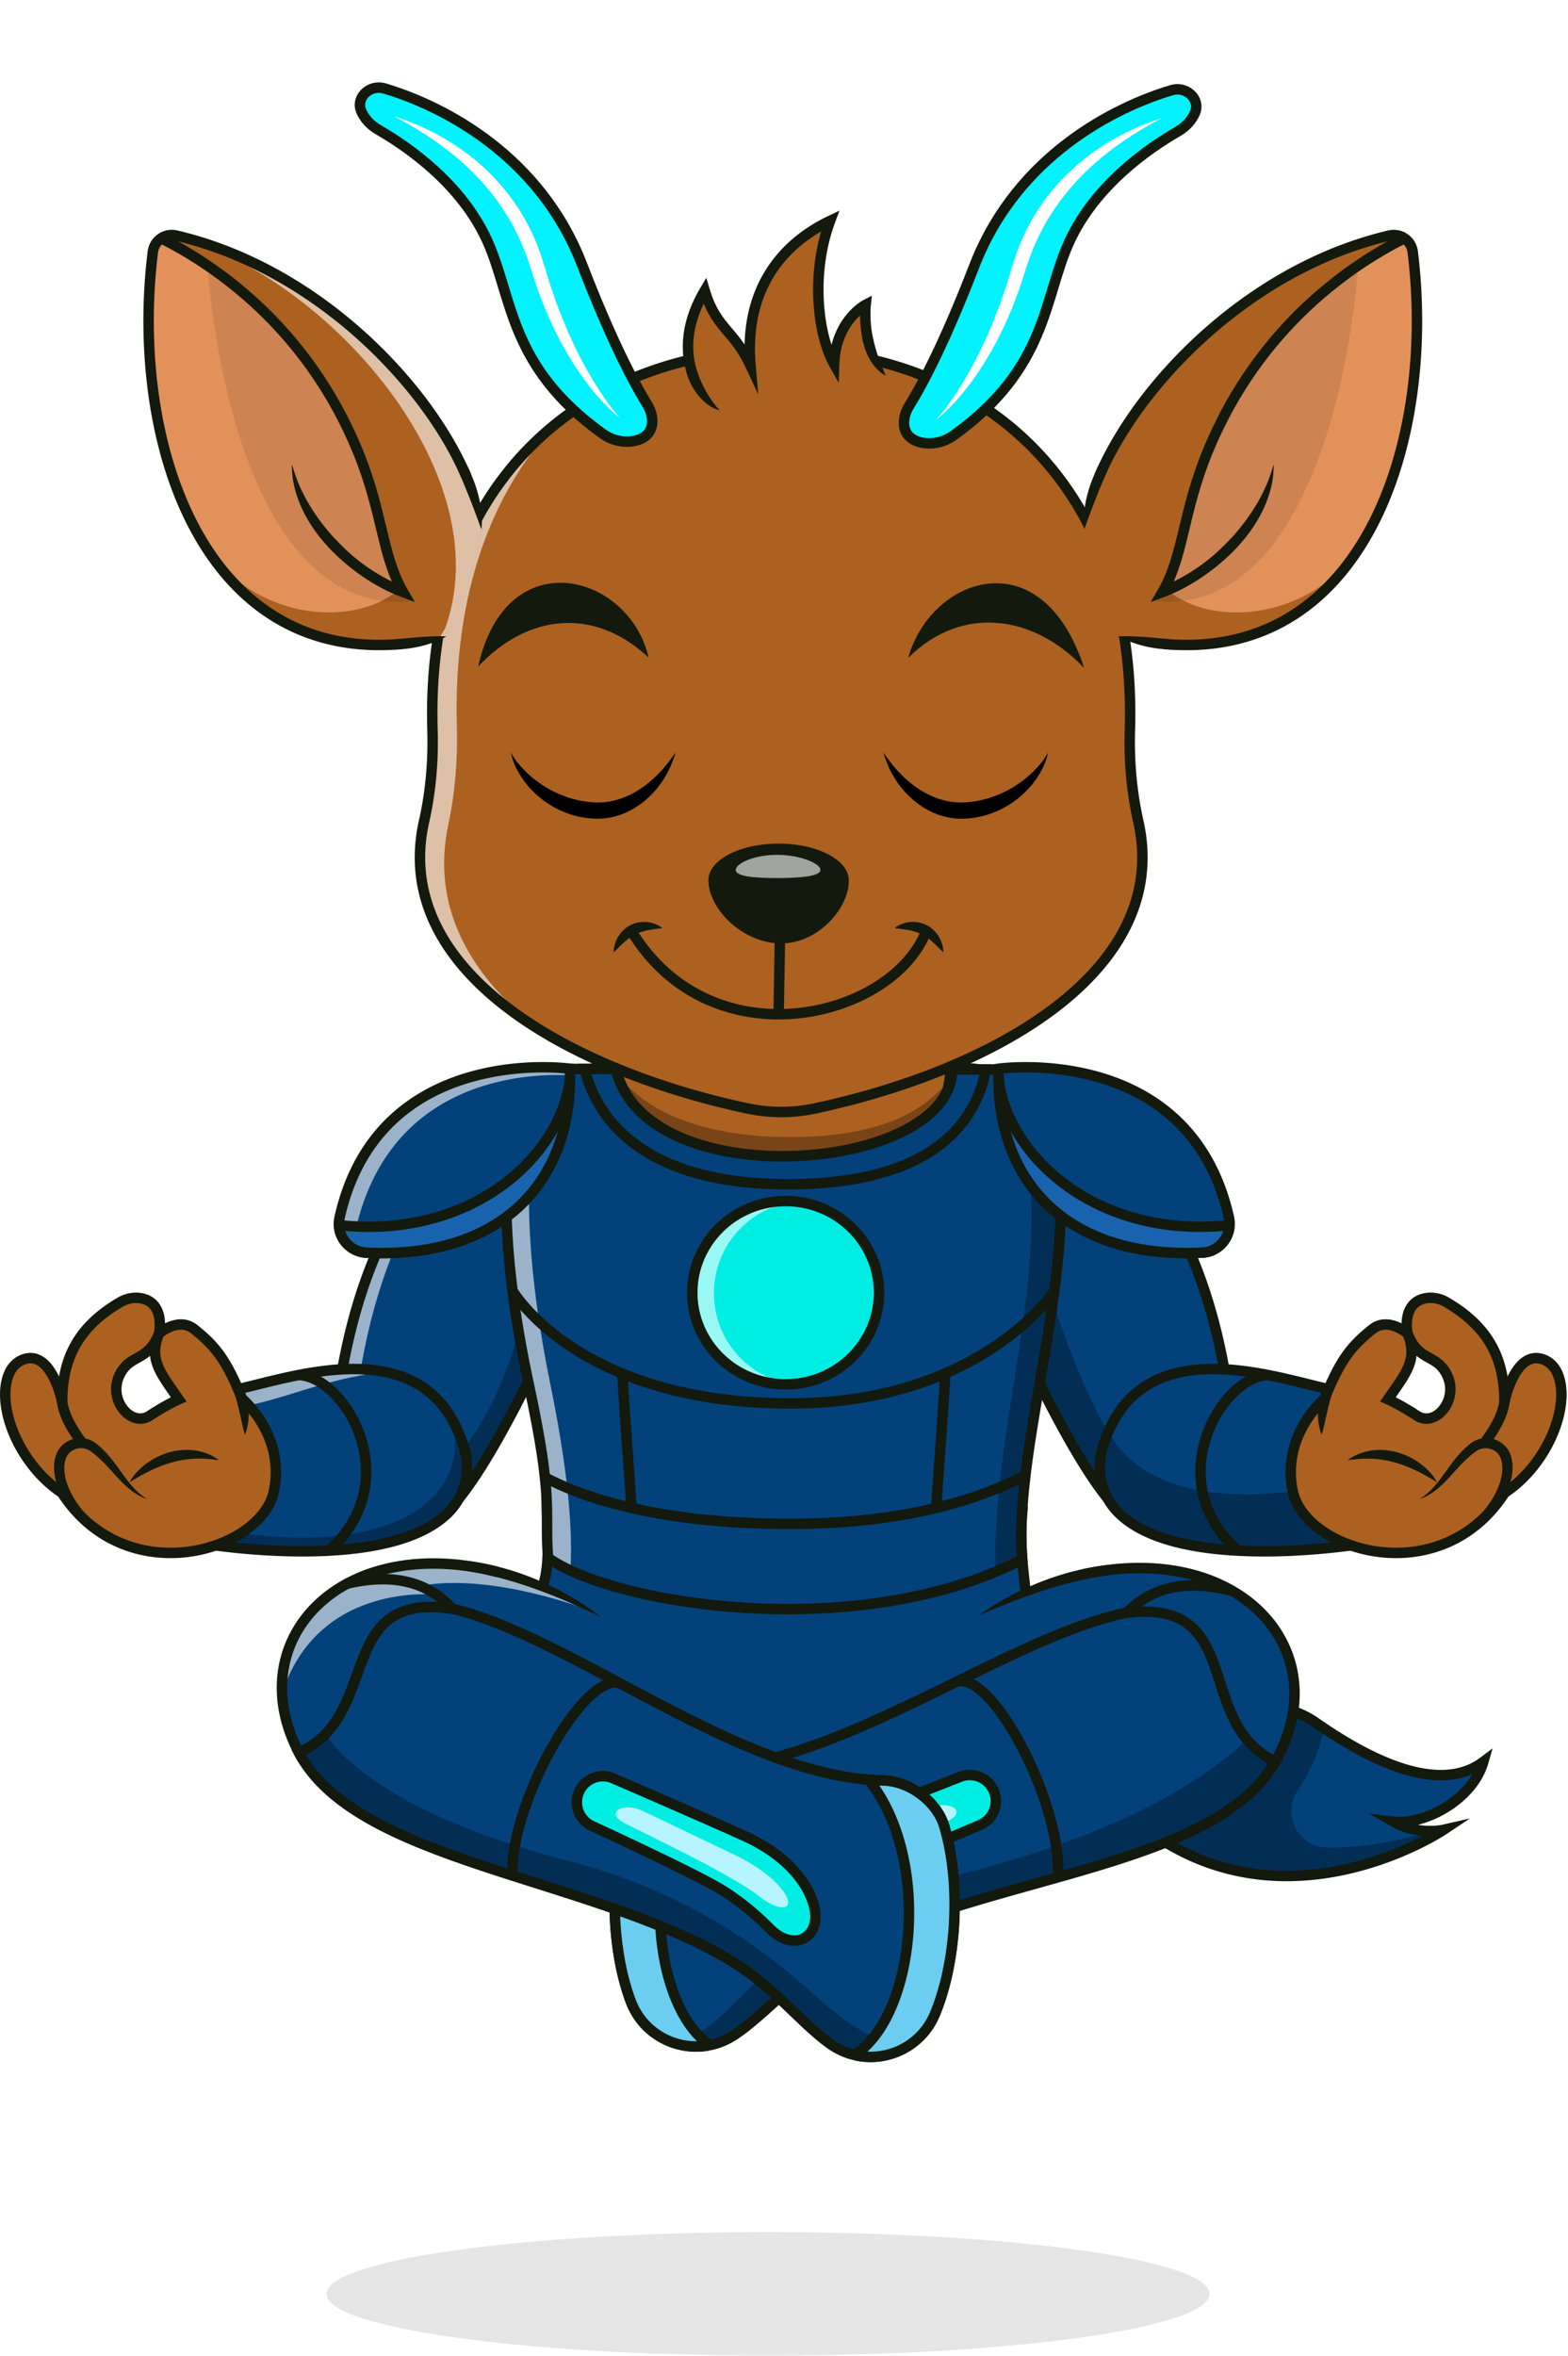 <svg xmlns="http://www.w3.org/2000/svg" width="552" height="829" fill="none" viewBox="0 0 552 829"><path fill="#000" fill-opacity=".1" d="M270.385 829c85.835 0 155.418-9.737 155.418-21.748s-69.583-21.748-155.418-21.748-155.418 9.737-155.418 21.748S184.55 829 270.385 829"/><path fill="#03417b" d="M374.234 610.981s62.856-23.01 88.822-4.871c29.801 20.813 48.29 22.05 59.128 13.916-3.802 13.381-20.826 22.287-31.557 21.058 8.551 4.916 17.538 2.858 17.538 2.858s-79.573 53.203-133.931-32.961"/><path fill="#000" fill-opacity=".3" d="M508.161 643.933s-79.569 53.207-133.927-32.957c0 0 62.856-23.01 88.822-4.876a176 176 0 0 0 3.214 2.197c-1.666 6.864-4.504 14.639-9.335 21.614-5.962 8.611.168 20.31 10.641 20.314 13.182 0 26.53-2.838 36.861-5.884 2.283-.077 3.724-.408 3.724-.408"/><path fill="#13190d" d="M408.575 599.934c9.553-1.756 19.992-2.955 29.723-2.554 9.701.4 18.905 2.398 25.809 7.221l.692.48c14.47 10.018 26.078 15.239 35.283 17.036 9.299 1.816 16.075.132 20.998-3.563l4.361-3.273-1.491 5.245c-2.065 7.268-7.659 13.169-13.982 17.069-3.416 2.107-7.139 3.688-10.77 4.587a26 26 0 0 0 3.459.336 25.6 25.6 0 0 0 3.753-.158c.45-.054.799-.109 1.03-.15q.173-.032.254-.049l.055-.011.005-.001 9.727-2.227-8.295 5.546-1.021-1.528c1.007 1.507 1.02 1.528 1.018 1.529l-.004.003-.014.01-.05.032-.186.121q-.242.158-.705.444c-.616.381-1.518.923-2.682 1.579a111 111 0 0 1-9.923 4.932c-8.429 3.694-20.269 7.721-33.862 9.01-13.606 1.29-28.991-.163-44.449-7.459-15.464-7.299-30.88-20.389-44.629-42.182l-1.214-1.924 2.137-.782.631 1.726a203 203 0 0 1-.63-1.726l.003-.001.01-.004.037-.013.14-.051.543-.193c.475-.166 1.171-.408 2.064-.707 1.787-.6 4.364-1.435 7.536-2.378 6.341-1.887 15.076-4.214 24.639-5.972m29.572 1.118c-9.357-.386-19.501.767-28.908 2.496-9.397 1.727-17.999 4.019-24.255 5.88-3.126.93-5.663 1.752-7.415 2.34l-.532.18c13.103 20.111 27.551 32.125 41.84 38.869 14.75 6.962 29.45 8.365 42.533 7.124 13.094-1.241 24.545-5.129 32.734-8.717a112 112 0 0 0 6.586-3.143c-3.239-.295-7.162-1.188-11.02-3.406l-7.704-4.43 8.829 1.011c4.838.554 11.365-1.187 17.204-4.788 4.212-2.598 7.898-6.062 10.272-10.093-5.156 2.218-11.434 2.813-18.933 1.349-9.895-1.932-21.983-7.452-36.673-17.622l-.702-.488c-6.078-4.246-14.469-6.175-23.856-6.562"/><path fill="#ac6121" d="M216.479 371.405c1.298-30.535 26.934-54.542 60.161-54.542 33.226 0 60.699 23.664 58.47 55.33-2.846 40.377-25.244 55.33-58.47 55.33s-61.827-16.966-60.161-56.118"/><path fill="#000" fill-opacity=".3" d="M334.338 379.561c-4.954 34.84-26.571 47.96-57.695 47.96-31.764 0-59.303-15.505-60.205-51.08 10.523 16.363 34.68 23.721 61.549 23.721 25.652 0 45.513-5.909 56.351-20.601"/><path fill="#13190d" d="M276.64 315.024c33.739 0 62.178 23.922 60.351 56.525l-.048.772c-1.446 20.505-7.884 34.863-18.471 44.064-10.564 9.182-24.97 12.975-41.832 12.975-16.893 0-32.812-4.31-44.334-13.797-11.589-9.542-18.518-24.152-17.663-44.237 1.344-31.596 27.864-56.302 61.997-56.302m0 3.675c-32.321 0-57.072 23.307-58.325 52.783-.811 19.066 5.727 32.515 16.327 41.244 10.669 8.784 25.664 12.958 41.998 12.958 16.364 0 29.77-3.684 39.422-12.073 9.63-8.369 15.814-21.676 17.215-41.548l.044-.71c1.68-29.985-24.487-52.653-56.681-52.654"/><path fill="#03417b" d="M342.487 376.081s70.091 4.443 88.434 105.454c4.075 18.583-15.052 52.99-30.789 53.598-13.835 0-49.266-76.751-59.471-107.352 0-45.563 1.826-51.7 1.826-51.7"/><path fill="#000" fill-opacity=".3" d="M417.397 523.406c-5.35 6.795-11.532 11.503-17.265 11.727-13.835 0-49.266-76.755-59.471-107.356 0-45.559 1.826-51.696 1.826-51.696s1.437.09 3.952.543c6.452 24.954 28.123 105.397 45.689 130.391 6.04 8.596 14.925 13.708 25.269 16.391"/><path fill="#13190d" d="m342.603 374.245-.116 1.834c.115-1.815.117-1.834.119-1.834l.005.001h.015l.048.004.172.014q.222.019.634.063c.548.061 1.341.162 2.35.327 2.018.329 4.901.913 8.408 1.933 7.014 2.04 16.536 5.829 26.634 12.829 20.241 14.032 42.599 40.831 51.853 91.77 1.089 5.013.6 10.938-.9 16.923-1.511 6.025-4.078 12.241-7.271 17.87-3.189 5.623-7.041 10.728-11.159 14.49-4.083 3.73-8.63 6.322-13.192 6.498l-.036.002h-.035c-2.485 0-5.008-1.655-7.363-3.852-2.444-2.281-5.086-5.514-7.831-9.396-5.499-7.775-11.589-18.412-17.536-29.949-11.895-23.075-23.345-50.002-28.484-65.412l-.094-.283v-.298c0-22.801.457-35.769.916-43.052.23-3.642.462-5.877.64-7.219.089-.672.166-1.127.224-1.427a10 10 0 0 1 .102-.455l.01-.039.005-.017.002-.008.001-.004c.002-.001.047.011 1.763.521l-1.762-.524.418-1.403zm1.407 3.851c-.163 1.248-.382 3.374-.602 6.863-.451 7.144-.905 19.945-.909 42.521 5.111 15.238 16.412 41.799 28.17 64.608 5.916 11.477 11.915 21.94 17.27 29.512 2.681 3.791 5.157 6.794 7.338 8.83 2.247 2.097 3.847 2.847 4.824 2.863 3.297-.142 7.028-2.077 10.815-5.537 3.766-3.44 7.392-8.213 10.442-13.59 3.047-5.372 5.48-11.28 6.902-16.951 1.427-5.694 1.802-11.021.866-15.289l-.007-.033-.006-.032c-9.091-50.061-30.947-75.984-50.335-89.424-9.718-6.737-18.865-10.372-25.566-12.321-3.35-.975-6.087-1.528-7.974-1.836a47 47 0 0 0-1.228-.184"/><path fill="#03417b" d="M472.167 489.694c5.946 18.003 7.987 53.48 7.987 53.48s-65.546 11.103-86.89-11.327c-5.57-5.856-7.469-14.329-5.198-22.083 13.311-45.514 66.861-22.382 84.101-20.07"/><path fill="#000" fill-opacity=".3" d="M480.154 543.176s-65.546 11.099-86.89-11.327c-5.57-5.856-7.469-14.329-5.198-22.088a51 51 0 0 1 2.062-5.802 58 58 0 0 0 2 3.054c16.685 23.745 55.081 20.92 85.972 13.688 1.466 12.254 2.054 22.475 2.054 22.475"/><path fill="#13190d" d="M403.469 485.515c7.563-4.431 16.424-5.755 25.215-5.559 8.796.196 17.669 1.917 25.358 3.707 7.817 1.821 14.172 3.646 18.369 4.208l1.14.153.361 1.092c3.038 9.201 5.05 22.74 6.304 33.862a432 432 0 0 1 1.672 18.512c.034.506.059.899.076 1.166l.018.305.005.078.001.021.001.005v.001l-1.835.107.306 1.812h-.004l-.01.002-.038.006-.147.025-.565.089c-.493.077-1.216.187-2.142.319-1.852.262-4.518.61-7.781.958-6.522.695-15.451 1.388-25.063 1.374-9.602-.014-19.947-.733-29.279-2.89-9.301-2.148-17.805-5.773-23.498-11.756h-.001c-6.04-6.35-8.077-15.509-5.63-23.866 3.443-11.77 9.552-19.27 17.167-23.731m78.614 59.195-1.622.274-.307-1.811 1.835-.106zm-53.481-61.08c-8.415-.187-16.516 1.096-23.275 5.056-6.708 3.93-12.285 10.606-15.498 21.592v.001c-2.094 7.151-.334 14.938 4.766 20.3l.235.244c4.984 5.093 12.576 8.419 21.428 10.464 8.961 2.071 19.005 2.782 28.458 2.796 9.442.014 18.233-.667 24.668-1.353 3.216-.343 5.838-.686 7.654-.943q.661-.094 1.175-.171a427.096 427.096 0 0 0-1.649-18.226c-1.204-10.676-3.08-23.274-5.802-32.053-4.407-.739-10.693-2.496-17.554-4.094-7.617-1.775-16.195-3.426-24.606-3.613"/><path fill="#13190d" d="M446.397 485.713c-3.548.166-7.603 2.294-11.336 6.069-3.703 3.744-6.919 8.946-8.811 14.872-3.764 11.793-2.258 26.307 10.968 37.88l-2.419 2.765c-14.492-12.678-16.189-28.794-12.05-41.762 2.06-6.455 5.572-12.167 9.698-16.339 4.097-4.142 8.971-6.932 13.778-7.156z"/><path fill="#ac6121" d="M548.216 483.162c-.988-2.193-2.756-3.986-5.026-4.786-8.714-3.067-12.798 11.041-13.561 15.121 0-15.019-5.268-26.387-20.434-35.236-2.266-1.323-4.945-1.862-7.521-1.343-7.971 1.608-6.379 11.225-6.183 12.254q.161.398.303.784c3.969 9.351 10 6.472 13.622 13.924 4.275 8.796-4.141 18.6-10.65 14.304-5.81-3.838-10.159-5.745-10.159-5.745 6.472-9.31 10.368-13.834 7.187-22.483q-.148-.347-.29-.719l.004.029s-6.791-6.015-12.471-1.429c-6.925 5.594-11.074 10.204-16.693 24.349 0 0-15.284 12.618-11.282 32.434 4.304 21.303 51.92 35.783 74.624.739 15.541-10.322 23.463-31.254 18.53-42.197"/><path fill="#13190d" d="M501.312 455.112c3.062-.616 6.196.032 8.81 1.558 7.805 4.555 13.181 9.829 16.587 16.004 2.005 3.637 3.299 7.536 4.024 11.707a26 26 0 0 1 1.122-2.078c1.182-1.957 2.726-3.847 4.714-5.019 2.003-1.181 4.367-1.575 6.978-.731l.253.085.001.001c2.807.989 4.926 3.178 6.091 5.764l.127.289c2.61 6.116 1.65 14.526-1.695 22.507-3.382 8.073-9.351 16.087-17.304 21.474-11.801 17.949-30.002 23.23-45.773 21.267-7.913-.986-15.268-3.797-20.957-7.789-5.671-3.978-9.831-9.24-11.029-15.171-2.114-10.471.877-19.041 4.359-24.945a40.8 40.8 0 0 1 5.046-6.815 34 34 0 0 1 1.774-1.799q.209-.194.363-.332c2.77-6.918 5.232-11.645 7.907-15.361 2.741-3.809 5.65-6.479 9.173-9.325 3.55-2.866 7.445-2.347 10.183-1.289.473.183.921.385 1.337.593.024-.881.113-1.846.319-2.826.329-1.566.971-3.262 2.194-4.706 1.246-1.471 3.012-2.582 5.395-3.063zm6.958 4.732c-1.918-1.12-4.142-1.55-6.232-1.129-1.603.323-2.627 1.018-3.318 1.835-.714.843-1.156 1.917-1.401 3.086-.455 2.169-.166 4.338-.049 5.032q.116.293.227.593c.906 2.126 1.894 3.484 2.88 4.454 1 .984 2.063 1.637 3.259 2.309 2.424 1.363 5.341 2.746 7.433 7.049 2.482 5.107 1.275 10.506-1.492 14.004-2.734 3.457-7.484 5.5-11.822 2.637h-.001a85 85 0 0 0-7.103-4.22 49.871 49.871 0 0 0-2.61-1.299l-.135-.061-.03-.014-.007-.002-2.046-.897 1.275-1.835c3.319-4.773 5.736-8.003 7.023-11.138 1.2-2.926 1.386-5.737-.042-9.635l-.091-.22a13 13 0 0 0-.661-.479c-.648-.44-1.55-.971-2.587-1.372-2.077-.803-4.418-.999-6.548.72-3.403 2.749-6.03 5.181-8.5 8.612-2.482 3.45-4.859 7.986-7.64 14.986l-.174.439-.363.299h.001l.001-.001-.004.003-.022.019-.106.092a17 17 0 0 0-.434.394c-.38.355-.928.892-1.578 1.601a37 37 0 0 0-4.587 6.195c-3.16 5.359-5.81 13.006-3.923 22.352l.047.221c1.014 4.641 4.394 9.093 9.491 12.669 5.158 3.619 11.934 6.232 19.3 7.149 14.697 1.83 31.534-3.097 42.443-19.936l.208-.32.318-.211c7.43-4.935 13.079-12.444 16.265-20.046 3.215-7.674 3.772-15.061 1.606-19.866-.811-1.8-2.228-3.197-3.961-3.808-1.646-.579-2.972-.346-4.144.345-1.252.738-2.41 2.056-3.435 3.752-2.048 3.394-3.206 7.705-3.566 9.629l-3.643-.338c0-7.294-1.279-13.563-4.301-19.045-3.02-5.475-7.861-10.309-15.221-14.604m-9.584 17.291c-.156 1.535-.554 3.018-1.165 4.508-1.287 3.136-3.539 6.325-6.171 10.076q.463.233 1.015.524a88 88 0 0 1 7.414 4.404c2.171 1.432 4.883.721 6.915-1.849 2-2.528 2.863-6.43 1.07-10.118h-.001c-1.53-3.149-3.439-4.053-5.928-5.452-.989-.556-2.072-1.197-3.149-2.093"/><path fill="#13190d" d="M472.002 480.188c-.4 2.278-1.192 4.332-1.837 6.345-.674 2.005-1.299 3.961-1.838 5.941-.543 1.981-1.017 3.986-1.482 6.048-.478 2.066-.862 4.177-1.556 6.382a18 18 0 0 1-.555-1.621 20 20 0 0 1-.225-.821l-.167-.828c-.094-.556-.209-1.115-.254-1.679a40 40 0 0 1-.118-1.694 23.2 23.2 0 0 1 .821-6.766 22.6 22.6 0 0 1 2.793-6.224 23.6 23.6 0 0 1 4.418-5.083M505.896 521.636c-2.507-1.572-4.933-2.957-7.432-4.145-2.491-1.188-5.023-2.172-7.616-2.883a35.4 35.4 0 0 0-7.946-1.257c-2.723-.143-5.48.126-8.428.498 2.36-1.805 5.247-2.944 8.261-3.381 3.017-.445 6.149-.213 9.089.604a25 25 0 0 1 8.126 3.961 23.6 23.6 0 0 1 3.345 2.989c1.008 1.09 1.915 2.291 2.601 3.614M531.771 487.725c-.117 1.75.128 4.524-.728 7.947-.883 3.533-2.905 7.898-7.443 13.813l-2.916-2.237c4.331-5.645 6.067-9.559 6.794-12.467.754-3.017.461-4.846.626-7.302z"/><path fill="#13190d" d="M510.802 542.241c.645-.506 1.315-.968 1.948-1.482.649-.49 1.282-.996 1.907-1.511 1.241-1.037 2.466-2.078 3.614-3.197 2.303-2.217 4.422-4.59 6.178-7.171 1.752-2.572 3.152-5.357 3.904-8.24.367-1.437.571-2.895.522-4.308a10.3 10.3 0 0 0-.253-2.058c-.041-.163-.073-.331-.122-.49l-.152-.478c-.057-.151-.122-.281-.179-.424-.057-.139-.115-.282-.2-.405-.078-.126-.151-.261-.225-.392-.086-.122-.184-.237-.269-.359l-.135-.18-.159-.159c-.107-.106-.205-.22-.319-.322a6.2 6.2 0 0 0-1.539-.968c-.572-.221-1.176-.396-1.797-.441-.617-.033-1.25-.021-1.854.143l-.229.049-.22.077c-.147.053-.298.094-.445.151-.278.147-.58.249-.833.437-.135.09-.262.16-.409.262l-.457.351-.919.702c-.584.51-1.192.992-1.751 1.54a37 37 0 0 0-1.691 1.641c-2.217 2.254-4.287 4.786-6.66 7.117-1.205 1.144-2.466 2.25-3.842 3.194-.715.441-1.401.898-2.152 1.257-.727.392-1.511.674-2.271.972.666-.49 1.36-.898 1.968-1.437.646-.478 1.225-1.046 1.809-1.58a37 37 0 0 0 3.141-3.602c1.943-2.536 3.724-5.259 5.855-7.844a39 39 0 0 1 3.471-3.696l.968-.845.486-.416c.179-.143.396-.286.596-.429.396-.302.853-.511 1.29-.752.225-.106.462-.187.694-.281l.352-.135c.118-.037.241-.065.363-.098.96-.302 1.976-.359 2.977-.331 1.004.045 1.988.286 2.936.637a9.7 9.7 0 0 1 2.589 1.589c.192.167.367.355.547.535l.269.273.237.302c.155.204.319.405.462.613l.392.661c.134.217.232.454.33.69.098.233.205.474.286.703l.212.686c.066.228.111.461.168.69.192.923.31 1.858.31 2.777 0 .918-.057 1.829-.204 2.715-.131.89-.335 1.76-.592 2.605-1.033 3.381-2.809 6.395-4.945 9.025-4.316 5.247-9.943 9.081-15.958 11.637"/><path fill="#03417b" d="M209.029 376.081s-70.091 4.443-88.434 105.454c-4.075 18.583 15.051 52.99 30.789 53.598 13.834 0 49.266-76.751 59.47-107.352 0-45.563-1.825-51.7-1.825-51.7"/><path fill="#000" fill-opacity=".3" d="M209.62 431.354c-11.564 32.593-44.913 103.775-58.233 103.775-2.266-.09-4.602-.878-6.93-2.221 11.965-6.852 17.812-17.837 15.142-32.304 2.29-.2 4.434 8.069 4.434 8.069 24.064-31.312 25.905-85.854 25.905-85.854z"/><path fill="#fff" fill-opacity=".6" d="M127.27 480.224c-3.752 17.444 12.079 48.494 26.922 54.056-1.008.559-1.948.853-2.805.853-15.738-.612-34.864-35.015-30.789-53.599 11.38-62.667 42.676-88.164 64.795-98.491-21.397 12.548-47.841 39.495-58.123 97.181"/><path fill="#13190d" d="m210.79 375.555-1.761.524c1.711-.509 1.76-.522 1.762-.521l.001.004.003.008.004.017.011.039.027.107c.02.084.045.197.074.348.058.3.135.755.224 1.427.179 1.342.41 3.577.64 7.219.46 7.283.916 20.251.916 43.052v.298l-.094.283c-5.138 15.41-16.589 42.337-28.484 65.412-5.947 11.537-12.037 22.174-17.536 29.949-2.745 3.882-5.387 7.115-7.831 9.396-2.354 2.197-4.878 3.852-7.362 3.852h-.036l-.035-.002c-4.562-.176-9.109-2.768-13.192-6.498-4.118-3.762-7.97-8.866-11.16-14.49-3.193-5.629-5.76-11.845-7.27-17.87-1.5-5.985-1.989-11.91-.901-16.923 9.254-50.939 31.612-77.738 51.853-91.77 10.098-7 19.62-10.789 26.634-12.829 3.507-1.02 6.39-1.604 8.408-1.933a47 47 0 0 1 2.35-.327q.412-.044.634-.063l.172-.014.049-.004h.014l.005-.001c.002 0 .004.005.119 1.813l-.116-1.813 1.461-.093zm-3.285 2.541q-.534.072-1.228.184c-1.887.308-4.623.861-7.974 1.836-6.701 1.949-15.848 5.584-25.566 12.321-19.387 13.44-41.244 39.363-50.334 89.424l-.006.032-.008.033c-.936 4.268-.561 9.595.867 15.289 1.421 5.671 3.855 11.579 6.902 16.951 3.05 5.377 6.675 10.15 10.442 13.59 3.786 3.459 7.517 5.395 10.814 5.537.977-.016 2.577-.766 4.825-2.863 2.181-2.036 4.657-5.039 7.338-8.83 5.354-7.572 11.354-18.035 17.27-29.512 11.757-22.809 23.058-49.37 28.169-64.608-.004-22.576-.457-35.377-.908-42.521-.221-3.489-.44-5.615-.603-6.863"/><path fill="#03417b" d="M79.344 489.694c-5.945 18.003-7.987 53.48-7.987 53.48s65.546 11.103 86.89-11.327c5.57-5.856 7.469-14.329 5.199-22.083-13.312-45.514-66.862-22.382-84.102-20.07"/><path fill="#000" fill-opacity=".3" d="M158.247 531.845c-21.344 22.426-86.89 11.327-86.89 11.327s.13-2.262.42-5.929c54.91 11.536 93.972-3.312 87.818-36.64q.098-.006.196 0c1.425 2.687 2.654 5.725 3.659 9.155 2.266 7.758.371 16.231-5.203 22.087"/><path fill="#fff" fill-opacity=".6" d="M135.875 482.872c-22.749 1.965-38.23 11.438-57.911 13.137a76 76 0 0 0-1.388 4.447c.812-3.933 1.73-7.616 2.768-10.764 13.594-1.822 35.664-10.568 56.531-6.82"/><path fill="#13190d" d="M122.828 479.956c8.792-.196 17.652 1.128 25.215 5.559 7.615 4.461 13.724 11.961 17.167 23.731 2.447 8.357.41 17.516-5.63 23.866-5.694 5.983-14.199 9.608-23.499 11.756-9.332 2.157-19.677 2.876-29.279 2.89-9.612.014-18.542-.679-25.064-1.374a231 231 0 0 1-7.78-.958 164 164 0 0 1-2.707-.408l-.147-.025-.038-.006-.01-.002h-.004l.306-1.812c-1.835-.106-1.834-.106-1.834-.107v-.006l.001-.021.005-.078a142 142 0 0 1 .094-1.471 431.449 431.449 0 0 1 1.672-18.512c1.254-11.122 3.266-24.661 6.304-33.862l.36-1.092 1.14-.153c4.197-.562 10.553-2.387 18.37-4.208 7.688-1.79 16.562-3.511 25.358-3.707m-51.47 63.217-.307 1.811-1.622-.274.095-1.643zm74.827-54.487c-6.759-3.96-14.86-5.243-23.275-5.056-8.41.187-16.989 1.838-24.606 3.613-6.861 1.598-13.147 3.355-17.555 4.094-2.721 8.779-4.597 21.377-5.8 32.053a428 428 0 0 0-1.65 18.226q.514.077 1.175.171c1.816.257 4.438.6 7.654.943 6.435.686 15.226 1.367 24.669 1.353 9.452-.014 19.496-.725 28.457-2.796 8.992-2.077 16.685-5.477 21.664-10.708 5.099-5.362 6.859-13.149 4.765-20.3v-.001c-3.213-10.986-8.789-17.662-15.498-21.592"/><path fill="#13190d" d="M105.288 482.042c4.807.224 9.682 3.014 13.778 7.156 4.126 4.172 7.638 9.883 9.699 16.339 4.139 12.968 2.441 29.084-12.05 41.762l-2.42-2.765c13.227-11.573 14.732-26.087 10.968-37.88-1.891-5.926-5.107-11.128-8.81-14.872-3.733-3.775-7.789-5.903-11.336-6.069z"/><path fill="#ac6121" d="M3.296 483.162c.989-2.193 2.757-3.986 5.027-4.786 8.714-3.067 12.798 11.041 13.561 15.121 0-15.019 5.268-26.387 20.433-35.236 2.267-1.323 4.945-1.862 7.522-1.343 7.97 1.608 6.378 11.225 6.182 12.254q-.16.398-.302.784c-3.969 9.351-10 6.472-13.622 13.924-4.275 8.796 4.14 18.6 10.65 14.304 5.81-3.838 10.159-5.745 10.159-5.745-6.472-9.31-10.368-13.834-7.187-22.483q.148-.347.29-.719l-.004.029s6.79-6.015 12.47-1.429c6.926 5.594 11.075 10.204 16.694 24.349 0 0 15.284 12.618 11.282 32.434-4.304 21.303-51.92 35.783-74.624.739-15.541-10.322-23.463-31.254-18.53-42.197"/><path fill="#13190d" d="M41.391 456.67c2.533-1.479 5.553-2.133 8.524-1.612l.287.054h.001c2.383.481 4.149 1.591 5.395 3.063 1.223 1.444 1.865 3.14 2.194 4.706.205.98.295 1.945.318 2.826.416-.208.864-.41 1.339-.594 2.737-1.058 6.631-1.576 10.181 1.29 3.523 2.846 6.433 5.515 9.174 9.324 2.674 3.717 5.137 8.444 7.907 15.362q.154.137.362.332c.44.412 1.055 1.015 1.775 1.799a41 41 0 0 1 5.046 6.814c3.481 5.905 6.473 14.475 4.359 24.946-1.198 5.931-5.359 11.192-11.03 15.171-5.689 3.992-13.043 6.803-20.957 7.788-15.77 1.964-33.972-3.318-45.773-21.266-7.952-5.388-13.92-13.401-17.303-21.474-3.398-8.108-4.335-16.659-1.568-22.797l.111-.241c1.187-2.48 3.26-4.564 5.98-5.522v-.001c2.711-.954 5.164-.573 7.232.646 1.988 1.172 3.532 3.062 4.714 5.019.406.673.779 1.372 1.122 2.079.724-4.172 2.018-8.071 4.024-11.708 3.405-6.175 8.781-11.45 16.586-16.004m8.085 2.044c-2.091-.42-4.314.01-6.232 1.13-7.36 4.295-12.201 9.128-15.22 14.604-3.024 5.482-4.302 11.751-4.302 19.045l-3.644.338c-.36-1.925-1.517-6.235-3.566-9.629-1.024-1.696-2.182-3.014-3.434-3.752-1.173-.692-2.498-.924-4.144-.345-1.734.611-3.15 2.008-3.962 3.808-2.166 4.805-1.609 12.192 1.607 19.866 3.185 7.602 8.835 15.111 16.265 20.046l.318.211.207.32c10.91 16.839 27.747 21.766 42.443 19.936 7.367-.917 14.142-3.53 19.3-7.149 5.178-3.633 8.584-8.17 9.538-12.891 1.887-9.345-.762-16.992-3.922-22.351a37 37 0 0 0-4.587-6.195 30 30 0 0 0-1.579-1.602 20 20 0 0 0-.54-.485l-.022-.02-.002-.002-.363-.299-.174-.438c-2.78-7.001-5.157-11.536-7.64-14.986-2.469-3.431-5.097-5.863-8.5-8.612l-.2-.155c-2.075-1.552-4.335-1.343-6.348-.565-1.037.4-1.938.932-2.586 1.372-.275.186-.498.352-.661.479l-.091.219c-1.429 3.899-1.242 6.71-.042 9.636 1.286 3.135 3.704 6.364 7.022 11.138l1.275 1.835-2.046.897-.006.002-.03.014-.135.061q-.183.084-.543.255c-.479.229-1.183.577-2.067 1.044a85 85 0 0 0-7.103 4.219l-.001.001c-4.338 2.863-9.089.82-11.822-2.637-2.767-3.499-3.975-8.897-1.492-14.004 2.091-4.303 5.008-5.686 7.433-7.049 1.196-.672 2.26-1.325 3.259-2.309.985-.97 1.973-2.328 2.88-4.454q.11-.3.226-.593c.117-.694.407-2.863-.048-5.032-.245-1.169-.687-2.243-1.402-3.086-.69-.817-1.715-1.512-3.317-1.835zm3.351 18.421c-1.077.896-2.16 1.537-3.148 2.093-2.49 1.399-4.398 2.302-5.929 5.451-1.793 3.689-.93 7.59 1.07 10.119 2.032 2.57 4.744 3.281 6.915 1.848a89 89 0 0 1 7.413-4.403q.553-.29 1.015-.525c-2.632-3.75-4.883-6.939-6.17-10.075-.612-1.49-1.01-2.973-1.166-4.508"/><path fill="#13190d" d="M79.514 480.188a24 24 0 0 1 4.426 5.083 22.7 22.7 0 0 1 2.793 6.224c.612 2.209.878 4.503.82 6.766q-.043.85-.118 1.694c-.049.564-.159 1.123-.253 1.679l-.167.828c-.07.274-.143.552-.225.821a17 17 0 0 1-.555 1.621c-.694-2.205-1.082-4.316-1.556-6.382-.466-2.062-.94-4.067-1.482-6.048a110 110 0 0 0-1.838-5.941c-.653-2.013-1.445-4.071-1.846-6.345M45.623 521.634c.686-1.323 1.588-2.523 2.597-3.622a24.3 24.3 0 0 1 3.344-2.989 25 25 0 0 1 8.126-3.961c2.94-.816 6.072-1.049 9.09-.604 3.013.441 5.904 1.58 8.26 3.381-2.948-.372-5.704-.641-8.428-.498a35.8 35.8 0 0 0-7.946 1.258c-2.589.71-5.125 1.694-7.615 2.882-2.495 1.197-4.921 2.577-7.428 4.153M23.408 487.479c.164 2.456-.128 4.285.626 7.302.727 2.908 2.462 6.822 6.793 12.467l-2.916 2.237c-4.538-5.915-6.56-10.28-7.442-13.813-.856-3.423-.611-6.197-.728-7.947z"/><path fill="#13190d" d="M40.713 542.242c-6.015-2.552-11.642-6.391-15.954-11.642-2.135-2.63-3.911-5.643-4.945-9.024a18 18 0 0 1-.592-2.606 16.6 16.6 0 0 1-.204-2.715c-.004-.919.119-1.854.31-2.777.058-.228.102-.461.168-.69l.212-.686c.082-.233.188-.469.286-.702.098-.237.196-.47.33-.69l.393-.662c.147-.212.306-.412.461-.612l.237-.302.27-.274c.183-.18.355-.367.547-.535a9.7 9.7 0 0 1 2.589-1.588c.947-.352 1.931-.592 2.936-.637 1-.033 2.013.028 2.976.33.123.033.241.062.364.098l.351.135c.233.094.47.176.694.282.437.241.894.449 1.29.751.2.143.417.29.597.429l.486.417.967.845a39 39 0 0 1 3.471 3.695c2.132 2.585 3.912 5.309 5.856 7.844a36 36 0 0 0 3.14 3.602c.588.535 1.164 1.098 1.809 1.58.608.539 1.302.948 1.968 1.438-.76-.299-1.543-.576-2.27-.972-.752-.36-1.442-.817-2.152-1.258-1.376-.943-2.638-2.046-3.843-3.193-2.372-2.328-4.442-4.859-6.66-7.118a43 43 0 0 0-1.69-1.641c-.56-.547-1.168-1.029-1.752-1.539l-.919-.703-.457-.351c-.147-.106-.274-.172-.408-.261-.258-.192-.56-.29-.833-.437-.147-.057-.299-.098-.445-.151l-.221-.078-.229-.049c-.604-.163-1.237-.175-1.854-.143-.624.045-1.225.221-1.796.441a6.1 6.1 0 0 0-1.54.968c-.114.102-.208.216-.318.323l-.16.159-.134.179c-.09.123-.184.237-.27.36q-.109.195-.224.392c-.086.122-.143.265-.2.404-.058.143-.127.274-.18.425l-.151.477c-.05.16-.082.327-.123.491a11 11 0 0 0-.253 2.058c-.049 1.412.155 2.87.523 4.308.751 2.882 2.152 5.667 3.904 8.24 1.751 2.58 3.875 4.953 6.178 7.17 1.147 1.119 2.372 2.156 3.614 3.198q.934.773 1.907 1.51c.628.519 1.298.976 1.943 1.487"/><path fill="#03417b" d="M192.514 529.461c0 12.467 2.752 30.029-7.146 36.808 70.537 38.057 141.759 23.026 177.322 5.998-1.548-11.258-3.957-27.51-2.973-38.478-33.345 22.169-125.034 23.823-167.203-4.328"/><path fill="#13190d" d="M193.534 527.932c20.65 13.785 53.693 20.392 85.909 20.724 16.069.166 31.843-1.23 45.644-4.034 13.829-2.809 25.553-7.007 33.612-12.364l3.19-2.121-.342 3.815c-.961 10.707 1.4 26.702 2.962 38.063l.183 1.329-1.209.579c-35.934 17.206-107.797 32.372-178.988-6.038l-2.652-1.431 2.486-1.703c4.225-2.893 5.952-8.225 6.492-14.902.266-3.294.234-6.787.131-10.278-.101-3.45-.276-6.96-.276-10.111v-3.437zm.871 4.907c.059 2.11.153 4.325.221 6.624.104 3.52.141 7.179-.142 10.682-.478 5.915-1.899 11.773-5.85 15.776 68.303 35.679 136.88 21.676 172.05 5.259-1.374-9.929-3.301-23.503-3.002-33.978-8.348 4.799-19.39 8.488-31.863 11.022-14.086 2.861-30.122 4.275-46.414 4.107-31.076-.321-63.414-6.406-85-19.492"/><path fill="#03417b" d="M186.546 376.147s-18.489 27.024-.404 110.975c8.947 41.528 5.48 44.027 6.799 61.079 23.153 16.652 109.272 30.295 166.901.552-3.794-49.087 30.331-125.532 2.707-172.365-5.815 0-15.468-.008-27.347-.02 0 36.269-108.026 45.072-118.385-.172-18.073-.028-30.271-.049-30.271-.049"/><path fill="#000" fill-opacity=".3" d="M359.843 548.758a132 132 0 0 1-9.351 4.357c-2.136-57.156 28.106-125.111 1.911-176.721h10.147c27.624 46.832-6.501 123.277-2.707 172.364"/><path fill="#fff" fill-opacity=".6" d="M200.793 552.656c-3.095-1.437-5.737-2.932-7.852-4.455-1.319-17.052 2.148-19.555-6.799-61.079-18.085-83.951.404-110.975.404-110.975s2.753.005 7.575.009c-.359.563-17.358 27.857-.384 110.966 5.276 25.832 8.138 48.547 7.056 65.534"/><path fill="#13190d" d="M186.549 374.31h.035l.106.001h.418l1.629.003 6.169.01 23.375.038.326 1.424c2.413 10.54 10.536 18.103 21.801 22.936 11.269 4.835 25.456 6.824 39.416 6.291 13.962-.532 27.512-3.578 37.505-8.647 10.06-5.102 16.035-11.971 16.035-19.998v-1.839l1.839.002c11.879.012 21.532.02 27.345.02h1.049l.534.904c14.175 24.031 12.419 55.459 7.818 86.54-1.155 7.8-2.496 15.613-3.824 23.311-1.33 7.704-2.646 15.289-3.76 22.667-2.23 14.773-3.624 28.584-2.692 40.638l.094 1.216-1.083.559c-29.212 15.077-65.513 19.109-97.325 17.324-15.924-.893-30.781-3.247-43.136-6.435-12.311-3.177-22.294-7.222-28.356-11.582l-.693-.498-.066-.852c-1.342-17.349 2.151-19.457-6.763-60.834-9.077-42.137-9.001-70.1-6.604-87.605 1.198-8.753 2.977-14.889 4.479-18.871.751-1.99 1.432-3.44 1.937-4.409.252-.484.46-.848.61-1.098q.113-.186.179-.29l.054-.083.024-.036.003-.004c.001-.001.005-.001 1.519 1.035l-1.517-1.038.548-.801zm1.045 3.677q-.083.152-.178.335c-.436.837-1.058 2.154-1.758 4.009-1.399 3.709-3.113 9.575-4.276 18.072-2.327 16.995-2.452 44.519 6.556 86.332 8.822 40.952 5.655 44.457 6.771 60.46 5.596 3.798 14.779 7.514 26.432 10.521 12.104 3.124 26.721 5.444 42.424 6.325 31.048 1.742 66.121-2.155 94.357-16.373-.783-12.186.644-25.898 2.809-40.244 1.121-7.424 2.445-15.05 3.772-22.744 1.329-7.701 2.663-15.473 3.81-23.224 4.547-30.712 6.061-60.538-6.826-83.231-5.582-.001-14.141-.007-24.533-.018-.853 9.223-8.09 16.43-17.962 21.437-10.586 5.369-24.689 8.495-39.028 9.042-14.342.547-29.104-1.48-41.005-6.586-11.429-4.904-20.425-12.755-23.572-24.068l-20.487-.033-6.169-.01z"/><path fill="#13190d" d="M220.926 483.277c.508 9.148 1.136 17.888 1.723 25.884.586 7.987 1.132 15.246 1.475 21.398l-3.67.204c-.34-6.111-.883-13.328-1.471-21.333-.587-7.997-1.217-16.766-1.726-25.949zM334.624 483.481c-.51 9.183-1.139 17.952-1.727 25.949-.587 8.005-1.131 15.222-1.471 21.333l-3.669-.204c.342-6.152.889-13.411 1.475-21.398.587-7.996 1.215-16.736 1.722-25.884z"/><path fill="#13190d" d="M362.235 520.448c-13.18 7.236-39.831 17.659-83.981 17.659-47.046 0-73.869-9.46-87.478-16.683l1.722-3.246c12.998 6.897 39.21 16.254 85.756 16.254 43.544 0 69.585-10.273 82.213-17.205zM182.014 453.267l.007.013.041.068q.056.095.185.295c.17.266.437.668.806 1.185.737 1.034 1.885 2.532 3.498 4.339 3.226 3.614 8.316 8.467 15.718 13.332 14.787 9.718 38.891 19.543 75.985 19.543 32.954 0 55.828-9.734 70.438-19.405 7.312-4.841 12.567-9.674 15.983-13.282a63 63 0 0 0 3.771-4.338 37 37 0 0 0 1.113-1.491l.048-.07.01-.015.001-.002v.001s-.001.001 1.529 1.019c1.53 1.017 1.529 1.018 1.529 1.019l-.002.003-.006.009-.019.028-.068.099q-.087.128-.254.359c-.223.309-.552.752-.992 1.312a66 66 0 0 1-3.991 4.593c-3.582 3.784-9.048 8.806-16.624 13.82-15.166 10.04-38.739 20.016-72.466 20.016-37.784 0-62.594-10.02-78.003-20.147-7.696-5.058-13.024-10.128-16.441-13.956a55 55 0 0 1-3.75-4.653 33 33 0 0 1-.907-1.334 17 17 0 0 1-.311-.502l-.005-.01-.002-.004a141 141 0 0 1 1.589-.922c1.519-.879 1.587-.919 1.589-.922z"/><path fill="#03417b" d="M347.088 376.384c-3.785 19.788-20.229 40.368-69.597 40.368-53.909 0-68.03-25.574-71.676-40.568 3.34.004 7.031.012 11.005.016 10.355 45.244 118.381 36.44 118.381.171z"/><path fill="#13190d" d="m218.286 374.361.326 1.426c2.413 10.539 10.535 18.102 21.799 22.935 11.268 4.835 25.455 6.823 39.414 6.291 13.962-.532 27.512-3.579 37.505-8.647 10.06-5.103 16.035-11.971 16.035-19.998v-1.839l1.839.001 11.888.013 2.219.002-.417 2.181c-1.967 10.283-7.246 20.824-18.447 28.759-11.166 7.909-28.034 13.101-52.955 13.101-27.243 0-44.68-6.465-55.808-15.043-11.133-8.583-15.757-19.132-17.653-26.929l-.554-2.274zm-10.067 3.66c2.064 6.888 6.444 15.468 15.709 22.611 10.32 7.957 26.898 14.279 53.564 14.279 24.448 0 40.485-5.097 50.83-12.425 9.521-6.744 14.373-15.486 16.491-24.271l-7.858-.008c-.853 9.222-8.091 16.429-17.962 21.436-10.586 5.369-24.689 8.496-39.028 9.043-14.341.547-29.103-1.481-41.003-6.587-11.428-4.903-20.423-12.754-23.57-24.067z"/><path fill="#00ede3" d="M276.579 487.175c18.155 0 32.872-14.443 32.872-32.259s-14.717-32.259-32.872-32.259c-18.154 0-32.871 14.443-32.871 32.259s14.717 32.259 32.871 32.259"/><g filter="url(#a)"><path fill="#00ede3" d="M276.578 487.175c18.155 0 32.872-14.443 32.872-32.259s-14.717-32.259-32.872-32.259c-18.154 0-32.871 14.443-32.871 32.259s14.717 32.259 32.871 32.259"/></g><path fill="#fff" fill-opacity=".6" d="M276.579 422.657q2.189.002 4.302.274c-16.515 1.196-29.547 15.144-29.547 32.176 0 16.378 12.051 29.904 27.662 31.981q-1.197.086-2.417.087c-18.154 0-32.871-14.443-32.871-32.259s14.717-32.259 32.871-32.259"/><path fill="#13190d" d="M307.613 454.915c0-16.769-13.862-30.422-31.034-30.422s-31.034 13.653-31.034 30.422 13.862 30.421 31.034 30.421 31.034-13.652 31.034-30.421m3.675 0c0 18.863-15.572 34.096-34.709 34.096-19.136 0-34.709-15.233-34.709-34.096 0-18.864 15.573-34.097 34.709-34.097s34.709 15.233 34.709 34.097"/><path fill="#03417b" d="M351.566 376.098s67.18-9.413 81.064 52.353c1.384 6.149-3.144 12.087-9.445 12.389-47.596 2.274-72.909-25.207-71.619-64.742"/><path fill="#13190d" d="M354.346 373.98a94 94 0 0 1 7.958-.227c6.626.084 15.631.85 25.099 3.593 19.007 5.505 39.896 19.01 47.02 50.7l.071.341c1.396 7.143-3.899 13.936-11.221 14.287-24.163 1.155-42.927-5.238-55.496-17.196-12.573-11.962-18.706-29.266-18.047-49.442l.05-1.545 1.532-.215.254 1.82c-.255-1.819-.253-1.819-.252-1.82h.004l.012-.002.043-.006.159-.02q.207-.026.593-.069a64 64 0 0 1 2.221-.199m7.911 3.448a90 90 0 0 0-7.642.217q-.71.053-1.249.103c-.266 18.656 5.604 34.278 16.944 45.067 11.664 11.098 29.353 17.308 52.787 16.188 5.163-.248 8.873-5.117 7.74-10.15-6.76-30.076-26.403-42.747-44.456-47.977-9.063-2.625-17.72-3.366-24.124-3.448"/><path fill="#1963ae" d="M431.635 431.273a1 1 0 0 1 1.087 1.171c-.805 4.504-4.635 8.151-9.535 8.388-46.159 2.205-71.357-23.57-71.668-61.178 3.189 27.118 34.219 56.025 80.116 51.619"/><path fill="#13190d" d="M353.344 379.44c3.052 25.952 33.03 54.33 78.112 50.004 1.862-.183 3.409 1.46 3.074 3.324-.948 5.31-5.461 9.62-11.254 9.9h-.001c-23.432 1.119-41.788-4.857-54.343-16.127-12.562-11.277-19.092-27.653-19.25-46.871zm2.506 18.776c2.842 10.208 8.077 18.894 15.538 25.59 11.661 10.468 28.984 16.276 51.71 15.191l.187-.011c3.52-.248 6.347-2.653 7.356-5.779-35.918 3.03-63.024-14.034-74.791-34.991"/><path fill="#03417b" d="M200.613 376.098s-67.18-9.413-81.063 52.353c-1.384 6.149 3.144 12.087 9.445 12.389 47.6 2.274 72.913-25.207 71.618-64.742"/><path fill="#fff" fill-opacity=".6" d="M200.664 378.405c-15.917-.784-64.261 1.457-75.784 55.803a11.26 11.26 0 0 0 .249 5.668c-4.141-1.972-6.652-6.635-5.578-11.425 13.884-61.766 81.068-52.353 81.068-52.353.024.771.041 1.543.045 2.307"/><path fill="#13190d" d="M189.877 373.753a94 94 0 0 1 7.958.227c.954.07 1.704.143 2.22.199a39 39 0 0 1 .752.089l.043.006.012.002h.004c.001.003-.007.073-.244 1.76l.247-1.76 1.531.215.05 1.545c.661 20.176-5.471 37.48-18.043 49.442-12.373 11.771-30.75 18.15-54.371 17.245l-1.129-.049c-7.438-.357-12.785-7.362-11.149-14.628 7.123-31.689 28.012-45.195 47.019-50.7 9.468-2.743 18.473-3.509 25.1-3.593m7.689 3.892a90 90 0 0 0-7.643-.217c-6.403.082-15.061.823-24.123 3.448-18.054 5.23-37.697 17.901-44.457 47.977-1.133 5.033 2.577 9.902 7.74 10.15 23.436 1.12 41.126-5.09 52.79-16.188 11.34-10.789 17.209-26.411 16.941-45.067a71 71 0 0 0-1.248-.103"/><path fill="#1963ae" d="M120.547 431.273a1 1 0 0 0-1.086 1.171c.804 4.504 4.635 8.151 9.535 8.388 46.158 2.205 71.357-23.57 71.667-61.178-3.189 27.118-34.219 56.025-80.116 51.619"/><path fill="#13190d" d="M202.501 379.67c-.159 19.218-6.688 35.594-19.251 46.871-12.554 11.27-30.91 17.246-54.342 16.127h-.001c-5.792-.28-10.306-4.589-11.255-9.9h.001c-.335-1.863 1.211-3.505 3.072-3.324h.003c45.082 4.326 75.059-24.052 78.111-50.004zm-6.168 18.546c-11.768 20.957-38.873 38.021-74.792 34.991 1.027 3.181 3.937 5.616 7.544 5.79h-.001c22.727 1.086 40.05-4.723 51.712-15.191 7.46-6.696 12.695-15.382 15.537-25.59"/><path fill="#03417b" d="M448.982 619.913c26.489-46.763-28.571-94.135-104.437-51.422-58.968 8.395-103.673.665-103.673.665s-6.423 31.965 15.66 53.82c107.046-31.459 171.074 34.68 192.45-3.063"/><path fill="#13190d" d="M402.43 560.671c11.223-6.618 23.631-4.719 32.031-2.492l-.942 3.553c-8.175-2.168-19.326-3.731-29.222 2.105-9.841 5.802-19.037 19.292-22.415 48.673l-3.651-.419c3.436-29.89 12.92-44.77 24.199-51.42"/><path fill="#13190d" d="M380.737 552.277c16.11-3.53 30.541-2.847 42.449.93 14.965 4.745 25.945 14.376 31.104 26.556 5.168 12.199 4.401 26.733-3.711 41.056-2.838 5.01-6.447 8.393-10.84 10.438-4.359 2.03-9.351 2.677-14.863 2.47-10.925-.411-24.543-4.234-40.434-8.142-31.963-7.86-74.345-16.437-127.394-.846l-1.036-3.526c53.996-15.869 97.152-7.105 129.308.804 16.169 3.976 29.256 7.645 39.694 8.037 5.168.195 9.523-.429 13.174-2.129 3.619-1.685 6.687-4.492 9.193-8.918 7.613-13.44 8.2-26.777 3.526-37.811-4.683-11.054-14.74-20.018-28.832-24.486-11.213-3.556-24.982-4.254-40.551-.843z"/><path fill="#13190d" d="M422.631 554.959a92.2 92.2 0 0 0-20.074-1.69c-6.672.155-13.3.988-19.825 2.352-6.533 1.343-12.969 3.205-19.31 5.422-6.35 2.205-12.59 4.79-18.882 7.449 5.541-3.994 11.544-7.351 17.82-10.135 6.28-2.773 12.859-4.949 19.629-6.334 6.758-1.413 13.712-2.025 20.617-1.637 6.893.404 13.769 1.805 20.025 4.573"/><path fill="#03417b" d="M221.057 638.095c-6.66 19.719-6.089 47.433 1.008 66.221 5.595 14.802 23.468 20.519 36.612 11.707 11.242-7.534 20.54-19.821 37.253-28.816 50.867-27.38 131.673-29.54 153.05-67.283-28.707-13.687-10.597-56.698-51.382-52.463a24 24 0 0 0-3.026.502c-43.524 10.102-101.68 55.42-151.649 54.856-9.053-.11-18.967 6.693-21.866 15.276"/><path fill="#000" fill-opacity=".3" d="M448.983 619.92c-21.377 37.743-102.183 39.903-153.05 67.282-16.713 8.996-26.011 21.283-37.253 28.817-6.566 4.402-14.316 5.177-21.123 3.009 24.974-6.411 29.323-41.908 98.5-58.993 55.714-13.757 86.216-32.038 102.922-47.861 2.54 3.058 5.761 5.721 10.004 7.746"/><path fill="#13190d" d="M397.409 565.634c10.501-1.09 17.562.832 22.547 4.889 4.912 3.997 7.504 9.838 9.598 15.845 4.296 12.329 6.732 25.469 20.217 31.899l1.779.848-.971 1.716c-5.587 9.865-14.989 17.286-26.528 23.309-11.541 6.023-25.376 10.728-40.014 15.074-29.427 8.738-62.023 16.041-87.236 29.612-8.172 4.398-14.551 9.611-20.333 14.716-5.729 5.058-11.013 10.151-16.768 14.008h.001c-14.128 9.471-33.342 3.326-39.354-12.583v-.001c-7.248-19.187-7.826-47.338-1.031-67.457l.155-.443c1.664-4.554 5.069-8.532 9.163-11.377 4.095-2.844 9.018-4.651 13.845-4.706h.466c24.506.276 51.179-10.716 77.428-23.249 26.05-12.438 51.762-26.447 73.782-31.559a26.5 26.5 0 0 1 3.253-.541zm20.227 7.739c-3.987-3.244-9.956-5.111-19.847-4.084v.001c-.948.099-1.885.25-2.799.464h-.002c-21.505 4.991-46.632 18.692-73.032 31.296-26.201 12.511-53.59 23.895-79.053 23.608h-.385c-3.967.046-8.185 1.547-11.787 4.05-3.719 2.583-6.634 6.131-7.933 9.977-6.525 19.318-5.959 46.595.987 64.983l.123.319c5.31 13.458 21.68 18.6 33.746 10.511 5.487-3.677 10.473-8.495 16.381-13.712 5.857-5.17 12.483-10.599 21.024-15.196 25.655-13.809 58.894-21.276 87.932-29.899 14.593-4.333 28.147-8.957 39.359-14.809 10.523-5.493 18.846-11.997 24.047-20.22-13.663-7.564-16.455-22.013-20.314-33.085-2.065-5.926-4.387-10.9-8.447-14.204"/><path fill="#13190d" d="M336.695 589.85c2.249-.475 4.539.162 6.684 1.372 2.15 1.214 4.317 3.092 6.434 5.401 4.239 4.623 8.513 11.237 12.264 18.62 3.759 7.397 7.035 15.648 9.245 23.594 2.203 7.92 3.382 15.66 2.844 21.993l-3.662-.312c.486-5.716-.575-12.977-2.722-20.696-2.14-7.693-5.324-15.717-8.981-22.914-3.664-7.211-7.762-13.51-11.697-17.801-1.969-2.149-3.839-3.729-5.531-4.684-1.699-.958-3.057-1.201-4.119-.977z"/><path fill="#6bcdf0" d="M222.069 704.316c4.275 11.315 15.721 17.313 26.746 15.586.413-.065.551-.596.213-.845-20.352-15.272-23.766-69.749-.793-96.352q-2.671.141-5.312.11c-9.053-.102-18.967 6.701-21.867 15.285-6.66 19.714-6.088 47.424 1.013 66.216"/><path fill="#13190d" d="M249.626 623.906c-11.085 12.837-15.923 32.595-15.405 51.173.259 9.26 1.847 18.132 4.591 25.586 2.749 7.469 6.605 13.378 11.304 16.911l.078.06c1.61 1.279.83 3.776-1.091 4.081h-.003c-11.845 1.856-24.153-4.586-28.75-16.752l-.168-.451c-7.092-19.18-7.609-47.045-.867-67.003 1.601-4.738 5.092-8.883 9.318-11.82 4.095-2.846 9.017-4.654 13.844-4.713h.467q2.581.029 5.195-.109l4.305-.226zm-6.724.746c-4.078-.046-8.453 1.473-12.171 4.057s-6.635 6.133-7.934 9.978c-6.473 19.164-5.968 46.161.829 64.546l.162.433.19.487c3.667 9.09 12.403 14.336 21.405 14.2-4.245-4.096-7.592-9.82-10.02-16.419-2.902-7.886-4.548-17.16-4.815-26.753-.494-17.72 3.711-36.859 13.783-50.525q-.716.005-1.429-.004"/><path fill="#00ede3" d="M349.878 630.313c1.927 4.655-.262 9.988-4.9 11.952-11.993 5.076-33.696 14.386-43.668 19.47-8.298 4.23-15.256 9.918-20.046 14.43-8.562 8.069-17.121 2.916-15.884-5.97.87-6.259 6.889-18.416 25.958-26.28 12.222-5.043 34.57-13.863 46.71-18.637 4.659-1.825 9.919.413 11.83 5.035"/><g filter="url(#b)"><path fill="#00ede3" d="M349.878 630.313a9.17 9.17 0 0 1-4.9 11.952c-11.993 5.076-33.696 14.386-43.668 19.47-8.297 4.23-15.256 9.918-20.045 14.43-8.563 8.069-17.122 2.916-15.885-5.97.87-6.259 6.889-18.416 25.958-26.28 12.222-5.043 34.57-13.863 46.71-18.637 4.659-1.825 9.919.413 11.83 5.035"/></g><path fill="#b6f5ff" d="M335.85 636.219c1.821 1.196.768 3.299-2.36 4.704-8.089 3.638-22.696 10.298-29.356 13.573-7.595 3.732-15.802 8.216-18.8 10.478-5.349 4.047-10.363 4.859-10.327 1.76.025-2.185 4.725-9.645 20.295-16.395 8.289-3.593 23.39-10.241 31.609-13.806 3.157-1.36 6.317-1.845 8.939-.314"/><path fill="#13190d" d="M337.377 623.565c5.59-2.19 11.903.495 14.197 6.043l.105.263c2.126 5.525-.506 11.764-5.986 14.084-12.015 5.085-33.65 14.367-43.55 19.415-8.088 4.124-14.904 9.689-19.62 14.131-4.623 4.356-9.682 5.508-13.638 3.708s-6.031-6.209-5.326-11.269c.973-7.002 7.499-19.652 27.077-27.726l2.408-.989c12.586-5.148 32.953-13.185 44.33-17.659zm10.801 7.448a7.34 7.34 0 0 0-9.459-4.027c-12.144 4.775-34.477 13.59-46.681 18.626h-.001c-18.56 7.654-24.071 19.316-24.838 24.834v.001c-.533 3.825 1.052 6.436 3.208 7.417 2.155.981 5.656.675 9.596-3.038 4.864-4.582 11.965-10.394 20.471-14.73 9.415-4.801 29.139-13.308 41.432-18.527l2.354-.998a7.33 7.33 0 0 0 3.919-9.557z"/><path fill="#03417b" d="M105.202 616.71c-24.888-47.633 31.74-93.11 106.119-47.857 46.004 8.726 27.347 27.975 61.676 49.633-105.92-35.064-147.709 36.665-167.795-1.776"/><path fill="#fff" fill-opacity=".6" d="M149.047 557.889c4.406 1.364 4.757 3.316 4.757 3.316s-40.638-4.696-53.966 33.104q-.295 0-.584-.012c-.29-36.779 47.768-62.452 108.553-27.518-.878-.339-33.59-13.022-58.76-8.89"/><path fill="#13190d" d="M121.802 555.507c8.47-1.941 20.936-3.42 31.928 3.574 11.047 7.028 20.021 22.221 22.443 52.211l-3.663.296c-2.381-29.481-11.114-43.274-20.752-49.406-9.693-6.167-20.891-4.982-29.135-3.093z"/><path fill="#13190d" d="M133.807 550.758c11.915-3.219 26.16-3.348 41.888.667l-.909 3.561c-15.44-3.941-29.226-3.706-40.554-.534-14.234 3.989-24.59 12.607-29.645 23.497-5.045 10.87-4.911 24.219 2.243 37.91 2.355 4.507 5.327 7.416 8.887 9.223 3.592 1.822 7.924 2.593 13.096 2.574 10.445-.039 23.649-3.263 39.944-6.69 32.405-6.814 75.832-14.112 129.26 3.576l-1.155 3.488c-52.491-17.377-95.138-10.241-127.349-3.467-16.014 3.367-29.754 6.727-40.687 6.768-5.516.02-10.483-.796-14.772-2.972-4.32-2.192-7.814-5.694-10.481-10.798-7.623-14.59-7.897-29.142-2.319-41.16 5.569-11.998 16.87-21.252 31.987-25.488z"/><path fill="#13190d" d="M133.736 552.682c6.346-2.556 13.267-3.724 20.168-3.888 6.913-.155 13.847.695 20.552 2.332 6.717 1.613 13.218 4.01 19.4 6.995 6.178 2.997 12.062 6.554 17.465 10.731-6.199-2.866-12.344-5.664-18.616-8.081-6.264-2.43-12.63-4.512-19.115-6.076-6.476-1.588-13.071-2.642-19.735-3.026a92.7 92.7 0 0 0-20.119 1.013"/><path fill="#03417b" d="M332.379 642.589c5.986 19.931 4.479 47.612-3.25 66.147-6.093 14.606-24.15 19.711-36.988 10.462-10.98-7.91-19.857-20.507-36.256-30.062-49.912-29.086-130.595-33.982-150.686-72.423 29.152-12.708 12.512-56.306 53.129-50.696q1.521.207 3.006.605c43.161 11.568 99.745 58.829 149.705 59.96 9.057.196 18.735 7.33 21.34 16.007"/><path fill="#000" fill-opacity=".3" d="M319.026 720.402c-8.032 4.757-18.555 4.798-26.885-1.2-10.98-7.914-19.857-20.507-36.256-30.066-49.912-29.087-130.595-33.983-150.686-72.424 3.798-1.653 6.815-3.83 9.286-6.358 10.421 14.35 34.407 31.218 87.25 44.967 30.356 7.897 58.356 23.014 81.766 43.892 11.756 10.491 21.727 18.996 35.525 21.189"/><path fill="#13190d" d="M135.88 568.323c5.12-3.885 12.241-5.567 22.698-4.123l.001-.001c1.085.149 2.166.364 3.232.65v.001c21.836 5.853 47.059 20.724 72.674 34.038 25.809 13.415 52.095 25.305 76.596 25.86 4.976.108 10.021 2.109 14.147 5.187 4.125 3.077 7.473 7.338 8.911 12.128l.142.478c5.942 20.296 4.377 48.124-3.456 66.905-6.497 15.576-25.657 21.099-39.433 11.475l-.324-.23c-5.622-4.049-10.73-9.319-16.285-14.569-5.606-5.298-11.804-10.724-19.823-15.396-24.739-14.417-57.069-22.819-86.183-32.548-14.483-4.84-28.151-10.01-39.481-16.42-11.329-6.41-20.474-14.144-25.725-24.192l-.913-1.747 1.808-.788c13.694-5.97 16.573-19.02 21.285-31.196 2.296-5.933 5.084-11.683 10.129-15.512m22.197-.483c-9.85-1.36-15.88.303-19.975 3.411-4.17 3.165-6.659 8.057-8.924 13.911-4.231 10.935-7.511 25.28-21.422 32.376 4.92 8.394 13.019 15.176 23.35 21.021 11.008 6.228 24.397 11.308 38.836 16.133 28.729 9.601 61.696 18.189 86.868 32.859 8.381 4.883 14.82 10.533 20.498 15.9 5.728 5.414 10.549 10.398 15.908 14.258 11.878 8.557 28.58 3.836 34.217-9.678 7.506-17.998 9.028-44.959 3.323-64.452l-.137-.459c-1.167-3.887-3.96-7.532-7.589-10.239s-7.951-4.371-12.03-4.459h-.002c-25.459-.576-52.445-12.883-78.208-26.273-25.957-13.492-50.607-28.034-71.932-33.75h-.001q-1.367-.366-2.778-.559z"/><path fill="#13190d" d="M211.715 591.604c2.185-1.137 4.496-1.697 6.727-1.146l-.88 3.568c-1.054-.26-2.42-.063-4.149.837-1.725.898-3.647 2.414-5.688 4.494-4.078 4.156-8.387 10.313-12.294 17.395-3.899 7.069-7.353 14.981-9.752 22.597-2.407 7.641-3.714 14.863-3.421 20.592l-3.67.187c-.324-6.347 1.116-14.043 3.586-21.884 2.478-7.866 6.032-16.001 10.039-23.267 4-7.251 8.496-13.717 12.889-18.194 2.194-2.236 4.423-4.039 6.613-5.179"/><path fill="#6bcdf0" d="M329.133 708.741c-4.655 11.164-16.297 16.775-27.257 14.672a.473.473 0 0 1-.184-.854c20.858-14.573 26.114-68.903 4.055-96.27q2.665.23 5.305.29c9.052.204 18.73 7.338 21.335 16.015 5.987 19.931 4.476 47.608-3.254 66.147"/><path fill="#13190d" d="M305.907 624.461a81 81 0 0 0 5.187.284c4.974.113 10.018 2.116 14.142 5.194 4.125 3.079 7.473 7.339 8.911 12.129l.142.479c5.942 20.296 4.372 48.119-3.46 66.904-5.005 12.004-17.524 18.029-29.299 15.769-1.984-.379-2.589-2.979-.89-4.164 4.822-3.37 8.882-9.149 11.885-16.529 2.995-7.357 4.883-16.169 5.454-25.416 1.147-18.549-3.018-38.46-13.663-51.666l-2.707-3.359zm3.676 3.913c9.603 13.999 13.158 33.27 12.065 50.964-.593 9.578-2.551 18.792-5.719 26.575-2.651 6.513-6.19 12.122-10.573 16.072 9.151.451 18.217-4.683 22.08-13.948 7.566-18.145 9.056-45.385 3.191-64.911-1.167-3.888-3.96-7.533-7.589-10.242-3.628-2.708-7.95-4.373-12.028-4.465h-.001q-.712-.016-1.426-.045"/><path fill="#00ede3" d="M203.902 630.455a9.17 9.17 0 0 0 4.491 12.111c11.814 5.476 33.19 15.517 42.982 20.936 8.151 4.508 14.909 10.429 19.547 15.104 8.286 8.355 17.016 3.496 16.081-5.427-.658-6.284-6.264-18.636-25.052-27.142-12.046-5.451-34.08-15.027-46.052-20.205a9.164 9.164 0 0 0-11.997 4.623"/><g filter="url(#c)"><path fill="#00ede3" d="M203.901 630.455a9.17 9.17 0 0 0 4.492 12.111c11.813 5.476 33.19 15.517 42.982 20.936 8.15 4.508 14.908 10.429 19.547 15.104 8.285 8.355 17.016 3.496 16.081-5.427-.658-6.284-6.264-18.636-25.052-27.142-12.046-5.451-34.08-15.027-46.053-20.205a9.165 9.165 0 0 0-11.997 4.623"/></g><path fill="#b6f5ff" d="M217.721 636.838c-1.862 1.135-.878 3.271 2.201 4.782 7.958 3.912 22.336 11.062 28.877 14.561 7.465 3.99 15.517 8.747 18.433 11.111 5.21 4.227 10.192 5.211 10.261 2.111.049-2.184-4.393-9.796-19.727-17.072-8.162-3.871-23.03-11.025-31.123-14.868-3.108-1.478-6.252-2.066-8.922-.625"/><path fill="#13190d" d="M202.229 629.693c2.481-5.47 8.884-7.94 14.401-5.549l-.001.001c11.97 5.177 34.018 14.757 46.08 20.216 19.289 8.733 25.386 21.596 26.122 28.625l.023.237c.439 4.979-1.778 9.206-5.73 10.844-4.014 1.665-9.033.342-13.506-4.169-4.567-4.603-11.187-10.396-19.132-14.79-9.721-5.38-31.03-15.391-42.865-20.877-5.485-2.544-7.892-9.034-5.392-14.538m12.939-2.177a7.327 7.327 0 0 0-9.593 3.696v.001a7.333 7.333 0 0 0 3.592 9.684c11.792 5.466 33.236 15.537 43.098 20.995 8.095 4.477 14.82 10.294 19.514 14.969l.449.449c3.812 3.844 7.301 4.269 9.489 3.362s3.861-3.462 3.459-7.303c-.58-5.54-5.696-17.381-23.982-25.66-12.029-5.444-34.049-15.013-46.024-20.192z"/><path fill="#ac6121" d="M286.983 390.059c-.045.008-.094.02-.139.028a57 57 0 0 1-23.688 0l-.119-.024c-61.312-13.08-123.951-47.16-114.183-98.929q.196-1.053.436-2.111c2.369-10.527 3.279-21.336 2.961-32.12-2.605-87.548 53.476-132.457 119.586-133.809a158.116 158.116 0 0 1 6.342 0c66.114 1.352 122.191 46.261 119.59 133.809-.322 10.784.592 21.593 2.956 32.12q.241 1.058.437 2.111c9.768 51.765-52.867 85.849-114.179 98.925"/><path fill="#fff" fill-opacity=".6" d="M190.242 362.532c-28.494-17.464-47.032-41.479-41.389-71.398q.197-1.053.437-2.111c2.368-10.527 3.279-21.336 2.96-32.12-1.474-49.564 15.86-85.466 43.178-107.524-22.328 23.937-35.925 59.442-34.602 106.393.326 11.556-.601 23.136-3.002 34.415q-.244 1.137-.445 2.262c-5.1 28.539 9.249 52.063 32.863 70.083"/><path fill="#13190d" d="M275.095 121.222q1.565 0 3.119.033h.001c33.457.684 64.49 12.395 86.836 35.129 22.363 22.752 35.867 56.378 34.554 100.571v.001c-.319 10.644.585 21.298 2.912 31.662q.246 1.085.451 2.178h-.001c5.062 26.834-8.733 48.922-31.136 65.775-22.39 16.843-53.658 28.712-84.466 35.282l-.028.006-.021.004-.014.003-.078.016a58.8 58.8 0 0 1-24.43.004l-.157-.032c-30.803-6.573-62.065-18.441-84.452-35.281-22.406-16.854-36.202-38.943-31.138-65.782q.204-1.09.45-2.174h-.001c2.332-10.362 3.231-21.016 2.917-31.661l-.028-1.034c-1.076-43.684 12.391-76.964 34.579-99.538 22.346-22.733 53.376-34.444 86.83-35.129 1.105-.025 2.206-.033 3.301-.033m0 3.675c-1.078 0-2.15.008-3.218.032h-.003c-32.655.668-62.719 12.087-84.289 34.032-21.385 21.757-34.581 54.021-33.526 96.871l.027 1.014c.323 10.923-.599 21.887-3.004 32.578v.001a54 54 0 0 0-.423 2.043l-.001.005c-4.704 24.93 7.936 45.765 29.736 62.163 21.815 16.41 52.522 28.12 83.025 34.627l.008.002.008.002.08.016.011.002.011.002a55.1 55.1 0 0 0 22.924 0l.026-.005.027-.005-.013.002.021-.004.05-.011.026-.005c30.503-6.505 61.209-18.215 83.024-34.625 21.798-16.398 34.437-37.233 29.733-62.161v-.005a56 56 0 0 0-.423-2.043v-.002c-2.401-10.69-3.328-21.653-3.001-32.577 1.288-43.355-11.947-75.957-33.5-97.885-21.571-21.945-51.634-33.364-84.291-34.032a147 147 0 0 0-3.045-.032"/><path fill="#ac6121" d="M253.364 144.394c-7.558-4.312-17.791-20.952-5.263-42.087 4.009 13.328 10.13 13.606 16.113 26.338-2.626-30.344 14.916-44.693 28.024-50.924-6.77 18.17-4.504 39.858 1.417 50.393.547-15.39 11.095-20.866 11.095-20.866s-1.732 15.709 7.113 24.978"/><path fill="#13190d" d="M253.363 144.398c-1.314-.306-2.556-.923-3.687-1.678a17.8 17.8 0 0 1-3.087-2.683c-1.846-2.021-3.279-4.418-4.238-6.987a22.7 22.7 0 0 1-1.438-8.016c.033-2.711.523-5.402 1.658-7.84.396 2.659.702 5.145 1.217 7.567a49 49 0 0 0 2.001 7.003 42 42 0 0 0 3.103 6.546c1.246 2.119 2.654 4.128 4.471 6.088M304.751 107.252c.572 2.274.989 4.426 1.434 6.558.437 2.123.878 4.206 1.388 6.256.514 2.045 1.086 4.059 1.784 6.055.691 2.009 1.536 3.969 2.504 6.113-2.103-1.082-3.786-2.846-5.088-4.814-1.299-1.981-2.209-4.198-2.769-6.468a24.8 24.8 0 0 1-.694-6.918c.045-1.155.18-2.307.404-3.442.237-1.139.539-2.266 1.037-3.34"/><path fill="#13190d" d="M293.958 78.369c-3.283 8.811-4.387 18.52-3.937 27.325.299 5.856 1.282 11.236 2.719 15.638 1.154-4.628 3.204-8.097 5.246-10.583a23.8 23.8 0 0 1 3.997-3.864c.547-.414 1.008-.72 1.341-.926q.25-.156.399-.238l.118-.066.038-.02.013-.007.005-.002.002-.002c.002.001.027.047.849 1.63l-.847-1.63 3.05-1.584-.377 3.416-.001.007-.004.041-.016.182q-.023.25-.051.736a39 39 0 0 0-.049 2.731c.036 2.301.271 5.409 1.057 8.672l-3.573.861c-.867-3.6-1.12-6.993-1.159-9.476l-.002-.199a21 21 0 0 0-1.95 2.072c-2.479 3.016-5.079 7.854-5.336 15.103l-.233 6.539-3.206-5.704c-3.143-5.593-5.231-13.953-5.701-23.14-.398-7.794.362-16.309 2.716-24.413-5.306 3.069-10.878 7.49-15.235 13.731-5.438 7.789-9.066 18.53-7.788 33.294l.888 10.266-4.382-9.326c-2.874-6.117-5.741-9.195-8.543-12.549-2.267-2.714-4.42-5.538-6.259-10.034-1.806 3.756-2.862 7.313-3.356 10.619-.867 5.833.014 10.951 1.712 15.087l-3.4 1.395c-1.936-4.717-2.916-10.502-1.946-17.024v-.001c.723-4.85 2.517-10.077 5.761-15.55l2.135-3.6 1.206 4.008c1.909 6.347 4.283 9.531 6.967 12.744 1.65 1.975 3.453 3.996 5.301 6.718.262-11.851 3.743-21.063 8.69-28.15 5.931-8.496 13.884-13.821 20.63-17.028l4.093-1.946zm11.638 30.515h.002l.002-.002zM276.497 324.815l-.556 32.557-3.674-.063.555-32.557z"/><path fill="#13190d" d="M223.858 326.689c13.742 22.54 35.903 29.997 56.187 28.126 20.437-1.886 38.501-13.17 44.21-27.549l3.415 1.356c-6.387 16.088-25.994 27.887-47.287 29.852-21.447 1.979-45.075-5.946-59.663-29.871z"/><path fill="#13190d" d="M233.214 326.604c-1.911.286-3.634.429-5.226.768-1.593.319-3.03.792-4.353 1.458-1.327.67-2.565 1.543-3.782 2.634-1.233 1.078-2.388 2.356-3.813 3.679.008-1.932.571-3.794 1.563-5.492 1.001-1.687 2.52-3.177 4.378-4.1 1.85-.935 3.965-1.266 5.917-1.054 1.96.225 3.793.907 5.316 2.107M314.915 326.604c1.519-1.201 3.352-1.883 5.316-2.112 1.956-.212 4.067.119 5.917 1.054 1.858.923 3.377 2.413 4.378 4.1.996 1.698 1.559 3.56 1.564 5.492-1.426-1.323-2.581-2.597-3.814-3.679-1.217-1.086-2.454-1.964-3.782-2.634-1.327-.666-2.76-1.139-4.352-1.458-1.593-.335-3.316-.478-5.227-.763M249.394 309.737c0-7.105 11.062-12.863 24.705-12.863s24.704 5.758 24.704 12.863c.364 9.024-10.151 22.254-23.798 22.254s-25.611-12.205-25.611-22.254"/><path fill="#fff" fill-opacity=".6" d="M259.019 306.14c0-2.254 6.264-5.308 14.496-5.308s15.313 3.054 15.313 5.308-7.081 2.859-15.313 2.859-14.496-.6-14.496-2.859"/><path fill="#000" d="M310.95 264.817a51 51 0 0 0 1.301 3.583c3.938 10.547 14.753 20.5 27.643 19.669 12.454-.599 23.564-8.808 27.985-19.573.47-1.208.834-2.447 1.055-3.679a23.6 23.6 0 0 1-2.006 3.154c-6.851 8.681-17.196 13.874-27.258 14.386-10.188.616-19.673-5.519-26.479-14.502a63 63 0 0 1-2.241-3.038"/><path fill="#13190d" d="M319.738 231.526c18.987-18.987 44.484-15.01 61.941 3.602-14.888-46.118-54.118-31.989-61.941-3.602"/><path fill="#000" d="M237.856 264.819a50 50 0 0 1-1.301 3.582c-3.938 10.548-14.752 20.5-27.642 19.67-12.454-.599-23.564-8.808-27.985-19.573a20 20 0 0 1-1.056-3.679 23.6 23.6 0 0 0 2.007 3.154c6.85 8.681 17.196 13.874 27.257 14.386 10.188.616 19.673-5.519 26.48-14.502a63 63 0 0 0 2.24-3.038"/><path fill="#13190d" d="M228.325 231.368c-19.152-17.828-42.537-15.402-59.994 3.214 9.931-44.672 53.289-32.643 59.994-3.214"/><path fill="#ac6121" d="M381.682 186.294c3.818-33.562 48.086-89.484 107.434-103.4 3.904-.915 7.726 1.756 8.22 5.737 8.837 71.268-20.943 155.447-103.318 135.324-12.279-28.078-12.336-37.661-12.336-37.661"/><path fill="#e3915b" d="M475.965 196.504c-19.931 22.704-50.373 23.267-65.008 11.205 6.918-19.335 7.51-36.477 21.054-63.309 15.199-30.111 43.215-49.92 62.272-60.614q.293.19.568.404c.171.14.335.282.494.437.049.05.098.094.147.147q.128.13.245.266.085.098.171.204.099.118.184.24l.151.213q.061.093.123.192.074.111.134.229.007.01.013.02.066.11.126.233a7 7 0 0 1 .404.964l.025.081q.03.085.053.176.031.104.057.212.033.118.053.241.033.136.053.266.031.158.049.322c4.749 38.29-1.653 80.308-21.368 107.871"/><path fill="#000" fill-opacity=".1" d="M478.118 93.433s-7.248 125.041-72.489 118.083c8.788-13.111 10.597-20.135 14.088-35.256s8.665-30.384 26.391-53.198c14.533-18.706 32.01-29.63 32.01-29.63"/><path fill="#13190d" d="M424.12 226.722c-2.462.968-5.027 1.433-7.603 1.686-2.577.237-5.17.213-7.734-.041a42.7 42.7 0 0 1-7.587-1.437c-2.475-.723-4.9-1.633-7.179-2.981 2.642-.151 5.166-.012 7.677.135 2.503.163 4.978.38 7.448.625s4.933.514 7.416.816c2.482.327 4.981.633 7.562 1.197M381.68 186.29c-.404-3.189-.106-6.415.494-9.547.617-3.136 1.589-6.186 2.814-9.118a54.3 54.3 0 0 1 4.414-8.416c1.727-2.659 3.642-5.19 5.954-7.424-1.001 3.05-2.214 5.913-3.398 8.771l-3.581 8.486a306 306 0 0 0-3.434 8.497c-1.119 2.858-2.144 5.745-3.263 8.751"/><path fill="#13190d" d="M488.695 81.104c4.97-1.165 9.834 2.238 10.462 7.3 3.862 31.147.424 64.825-11.568 91.399-12.012 26.618-32.717 46.281-63.322 48.751-4.663.377-9.545.351-14.648-.103l.326-3.661c4.909.437 9.582.46 14.026.101 28.901-2.332 48.635-20.82 60.268-46.6 11.472-25.42 14.962-57.764 11.444-87.996l-.173-1.438a4.895 4.895 0 0 0-5.977-4.175h.001c-40.973 9.606-74.757 39.568-92.622 68.078-3.356 5.354-6.139 10.639-8.298 15.714l-3.382-1.439c2.243-5.273 5.12-10.728 8.566-16.227 18.265-29.147 52.789-59.832 94.897-69.704"/><path fill="#13190d" d="M496.187 85.006c-18.415 9.054-51.28 30.579-69.312 74.522-4.363 10.631-6.438 19.644-8.376 27.721-1.497 6.239-2.927 11.998-5.319 17.411 7.098-3.432 14.208-8.68 20.049-15.042l2.707 2.485c-7.455 8.121-16.902 14.555-26.037 17.956l-4.804 1.789 2.573-4.433c3.599-6.199 5.316-12.929 7.258-21.023 1.932-8.053 4.063-17.33 8.548-28.259l.437-1.052c18.579-44.352 51.911-66.157 70.654-75.373z"/><path fill="#13190d" d="M409.254 208.341a97 97 0 0 0 12.875-8.497 92 92 0 0 0 11.168-10.294c3.41-3.729 6.484-7.747 9.065-12.091 2.585-4.345 4.635-9.017 5.99-14.084.172 5.263-1.208 10.576-3.426 15.423-2.237 4.859-5.316 9.31-8.914 13.234a59.5 59.5 0 0 1-12.225 10.176c-4.508 2.789-9.396 5.019-14.533 6.133"/><path fill="#ac6121" d="M169.467 186.294c-3.818-33.562-48.086-89.484-107.434-103.4-3.904-.915-7.726 1.756-8.22 5.737C44.976 159.9 74.757 244.078 157.13 223.955c12.275-28.078 12.336-37.661 12.336-37.661"/><path fill="#fff" fill-opacity=".6" d="M169.467 186.293s-.005 9.517-12.336 37.661a105 105 0 0 1-2.479.576c1.328-2.136 2.067-3.418 2.067-3.418 19.967-55.62-43.631-125.875-96.7-138.382a6.8 6.8 0 0 1 2.01.163c59.352 13.916 103.62 69.838 107.438 103.4"/><path fill="#e3915b" d="M75.176 196.504c19.932 22.704 50.373 23.267 65.008 11.205-6.917-19.335-7.509-36.477-21.054-63.309-15.198-30.111-43.214-49.92-62.272-60.614a8 8 0 0 0-.567.404 7 7 0 0 0-.494.437c-.05.05-.098.094-.147.147a5 5 0 0 0-.245.266q-.087.098-.172.204-.098.118-.184.24l-.15.213q-.062.093-.123.192a3 3 0 0 0-.135.229l-.012.02a7.166 7.166 0 0 0-.445.956q-.044.117-.086.24c-.008.03-.016.054-.025.082q-.029.085-.053.176-.03.104-.057.212-.032.118-.053.241-.032.136-.053.266-.03.158-.049.322c-4.745 38.29 1.658 80.308 21.368 107.871"/><path fill="#000" fill-opacity=".1" d="M73.03 93.433s7.247 125.041 72.488 118.083c-8.788-13.111-10.597-20.135-14.088-35.256s-8.665-30.384-26.391-53.198c-14.533-18.706-32.01-29.63-32.01-29.63"/><path fill="#13190d" d="M127.031 226.728c2.58-.563 5.079-.869 7.562-1.192 2.483-.302 4.945-.572 7.415-.817 2.471-.245 4.945-.461 7.449-.624 2.507-.147 5.034-.286 7.676-.135-2.274 1.347-4.704 2.258-7.178 2.981a43 43 0 0 1-7.587 1.437 41.5 41.5 0 0 1-7.734.041c-2.577-.257-5.145-.723-7.603-1.691M169.467 186.294c-1.119-3.005-2.144-5.892-3.262-8.755a310 310 0 0 0-3.434-8.497l-3.582-8.486c-1.184-2.858-2.397-5.721-3.397-8.771 2.311 2.234 4.226 4.766 5.954 7.424a54 54 0 0 1 4.414 8.416c1.225 2.932 2.192 5.986 2.813 9.118.596 3.136.899 6.362.494 9.551"/><path fill="#13190d" d="M51.986 88.404c.628-5.062 5.492-8.464 10.463-7.3 42.107 9.872 76.632 40.557 94.896 69.704 3.447 5.499 6.324 10.954 8.567 16.227l-3.382 1.439c-2.159-5.075-4.942-10.359-8.299-15.714-17.865-28.51-51.648-58.472-92.621-68.078a4.894 4.894 0 0 0-5.958 4.04l-.019.135c-3.799 30.642-.382 63.61 11.271 89.434 11.634 25.78 31.367 44.268 60.269 46.6l.836.063c4.192.291 8.588.245 13.19-.164l.326 3.661c-5.104.454-9.985.48-14.648.103-30.605-2.47-51.31-22.133-63.323-48.751-11.992-26.574-15.43-60.252-11.568-91.399"/><path fill="#13190d" d="M56.58 81.708c18.89 9.288 52.6 31.365 71.09 76.425l.414 1.02c4.204 10.488 6.263 19.437 8.135 27.239 1.942 8.094 3.659 14.824 7.257 21.023l2.574 4.433-4.804-1.789c-9.135-3.401-18.582-9.835-26.038-17.956l2.708-2.485c5.841 6.362 12.951 11.61 20.048 15.042-2.391-5.413-3.822-11.172-5.319-17.411-1.937-8.077-4.012-17.09-8.375-27.721-18.032-43.943-50.897-65.468-69.312-74.522z"/><path fill="#13190d" d="M141.888 208.342c-5.137-1.115-10.029-3.345-14.524-6.138a59.5 59.5 0 0 1-12.226-10.176c-3.602-3.924-6.681-8.379-8.914-13.234-2.217-4.843-3.602-10.159-3.426-15.423 1.356 5.068 3.405 9.739 5.99 14.084 2.577 4.344 5.656 8.367 9.065 12.091a92 92 0 0 0 11.168 10.294c4.006 3.148 8.282 5.966 12.867 8.502"/><path fill="#02f2fe" d="M318.37 147.246c.253-1.592.877-3.107 1.739-4.504 4.827-7.795 12.593-22.532 22.9-49.168 14.969-38.69 49.417-55.885 69.438-61.835 5.345-1.588 10.359 3.34 8.158 8.134-1.065 2.32-2.899 4.615-5.982 6.399-10.845 6.264-29.282 19.237-38.253 38.948-9.167 20.143-7.513 44.251-40.756 68.07-2.659 1.903-5.974 2.923-9.323 2.707-4.655-.306-8.865-2.83-7.921-8.751"/><g filter="url(#d)"><path fill="#02f2fe" d="M318.37 147.246c.253-1.592.877-3.107 1.739-4.504 4.827-7.795 12.593-22.532 22.9-49.168 14.969-38.69 49.417-55.885 69.438-61.835 5.345-1.588 10.359 3.34 8.158 8.134-1.065 2.32-2.899 4.615-5.982 6.399-10.845 6.264-29.282 19.237-38.253 38.948-9.167 20.143-7.513 44.251-40.756 68.07-2.659 1.903-5.974 2.923-9.323 2.707-4.655-.306-8.865-2.83-7.921-8.751"/></g><path fill="#fff" d="M329.63 147.639c.967-1.057 1.853-2.172 2.727-3.295l1.287-1.699 1.233-1.735c.416-.572.796-1.172 1.192-1.76.392-.592.796-1.172 1.172-1.768l1.127-1.797c.38-.596.755-1.192 1.103-1.809 1.449-2.421 2.805-4.9 4.107-7.395l1.899-3.773 1.772-3.834.445-.956.409-.972.817-1.943.824-1.94c.278-.645.511-1.311.764-1.964l1.511-3.936 1.376-3.99.69-1.993c.237-.661.421-1.343.633-2.013l1.233-4.034 1.299-4.161c.502-1.38.951-2.78 1.519-4.136 2.176-5.464 4.994-10.683 8.407-15.468.842-1.205 1.752-2.36 2.65-3.52l1.409-1.69c.47-.564.976-1.095 1.458-1.646a76 76 0 0 1 6.26-6.146c8.816-7.677 19.208-13.283 30.123-16.713-10.127 5.316-19.58 11.67-27.502 19.535-3.932 3.944-7.533 8.195-10.576 12.813-1.523 2.303-2.972 4.664-4.226 7.122-1.282 2.446-2.462 4.945-3.459 7.522-.543 1.27-.975 2.584-1.457 3.879l-1.287 3.993-1.351 4.12c-.233.686-.437 1.377-.69 2.054l-.768 2.03-1.552 4.051-1.727 3.981c-.294.661-.563 1.331-.882 1.98l-.951 1.952-.96 1.944-.478.972-.514.955-2.087 3.802a310 310 0 0 1-2.246 3.712 109 109 0 0 1-4.904 7.142c-.42.583-.874 1.147-1.323 1.71l-1.351 1.687c-.458.555-.944 1.094-1.409 1.641a33 33 0 0 1-1.446 1.605c-1.956 2.119-4.018 4.145-6.3 5.884"/><path fill="#13190d" d="M411.923 29.979c3.348-.995 6.627.05 8.726 2.13 2.114 2.097 3.092 5.337 1.626 8.532h-.001c-1.217 2.651-3.306 5.24-6.731 7.223h-.002c-10.748 6.209-28.771 18.94-37.499 38.118-8.842 19.43-7.587 44.605-41.359 68.802l-.001.001c-2.985 2.137-6.716 3.292-10.51 3.047h-.002c-2.574-.17-5.257-.961-7.19-2.758-2.025-1.881-2.98-4.634-2.426-8.115.299-1.877 1.028-3.62 1.99-5.18l.002-.003c4.75-7.671 12.469-22.298 22.748-48.864l.362-.92c15.445-38.79 50.131-56.03 70.267-62.013m6.138 4.74c-1.194-1.184-3.095-1.81-5.092-1.217-19.747 5.868-53.567 22.795-68.247 60.737-10.334 26.706-18.148 41.553-23.052 49.472-.759 1.232-1.279 2.518-1.487 3.825-.388 2.44.289 3.909 1.298 4.846 1.099 1.021 2.848 1.645 4.928 1.782 2.903.188 5.802-.698 8.134-2.367l.76-.549c31.922-23.25 29.976-46.094 39.394-66.788l.217-.474c9.291-19.976 27.933-33.034 38.79-39.304 2.739-1.586 4.317-3.586 5.231-5.574.734-1.6.305-3.22-.874-4.389"/><path fill="#02f2fe" d="M229.48 146.65c-.253-1.593-.878-3.108-1.739-4.504-4.827-7.796-12.593-22.533-22.9-49.169-14.97-38.69-49.417-55.885-69.438-61.834-5.345-1.589-10.36 3.34-8.159 8.134 1.066 2.319 2.9 4.614 5.983 6.398 10.845 6.264 29.282 19.237 38.253 38.948 9.167 20.143 7.513 44.252 40.756 68.07 2.658 1.903 5.974 2.924 9.323 2.707 4.655-.31 8.861-2.834 7.921-8.75"/><g filter="url(#e)"><path fill="#02f2fe" d="M229.48 146.65c-.253-1.593-.878-3.108-1.739-4.504-4.827-7.796-12.593-22.533-22.9-49.169-14.97-38.69-49.417-55.885-69.438-61.834-5.345-1.589-10.36 3.34-8.159 8.134 1.066 2.319 2.9 4.614 5.983 6.398 10.845 6.264 29.282 19.237 38.253 38.948 9.167 20.143 7.513 44.252 40.756 68.07 2.658 1.903 5.974 2.924 9.323 2.707 4.655-.31 8.861-2.834 7.921-8.75"/></g><path fill="#fff" d="M218.222 147.044c-2.282-1.74-4.344-3.765-6.296-5.881a38 38 0 0 1-1.446-1.604c-.469-.548-.951-1.082-1.409-1.642l-1.351-1.686a41 41 0 0 1-1.323-1.711 107 107 0 0 1-4.904-7.142 269 269 0 0 1-2.246-3.712l-2.087-3.802-.514-.955-.478-.972-.96-1.944-.951-1.952c-.319-.649-.588-1.323-.882-1.98l-1.727-3.981-1.552-4.051-.768-2.029c-.257-.678-.457-1.372-.69-2.054l-1.352-4.12L186 91.832c-.482-1.294-.91-2.61-1.458-3.88-.996-2.576-2.176-5.08-3.458-7.52-1.254-2.463-2.699-4.82-4.226-7.122-3.043-4.623-6.644-8.87-10.576-12.814-7.918-7.869-17.375-14.218-27.502-19.535 10.915 3.43 21.307 9.037 30.123 16.713a76 76 0 0 1 6.26 6.146c.486.547.992 1.078 1.458 1.645l1.408 1.69c.899 1.16 1.809 2.312 2.651 3.52 3.413 4.787 6.231 10.005 8.407 15.469.568 1.355 1.017 2.756 1.519 4.136l1.299 4.161 1.233 4.035c.212.67.396 1.351.633 2.013l.69 1.992 1.376 3.99 1.511 3.936c.257.654.486 1.319.764 1.964l.824 1.94.817 1.944.408.972.446.955 1.772 3.834 1.899 3.773c1.306 2.495 2.658 4.974 4.107 7.395a38 38 0 0 0 1.103 1.809l1.127 1.797c.38.6.784 1.176 1.172 1.768.396.588.776 1.189 1.192 1.76l1.233 1.736 1.287 1.698c.869 1.119 1.756 2.234 2.723 3.292"/><path fill="#13190d" d="M127.202 31.51c2.099-2.08 5.377-3.125 8.726-2.13l.962.292c20.424 6.29 54.645 23.82 69.666 62.642 9.958 25.735 17.514 40.267 22.295 48.124l.454.74.001.002c.903 1.463 1.6 3.086 1.93 4.83l.061.35v.001c.552 3.479-.404 6.231-2.427 8.112-1.933 1.796-4.613 2.589-7.187 2.76h-.004c-3.794.245-7.526-.91-10.511-3.046l-.001-.001c-33.771-24.198-32.516-49.373-41.358-68.803-8.729-19.177-26.751-31.91-37.5-38.117l-.001-.001c-3.426-1.983-5.514-4.572-6.732-7.222-1.467-3.195-.489-6.435 1.626-8.532m7.679 1.393c-1.996-.593-3.897.033-5.092 1.217-1.178 1.17-1.607 2.79-.873 4.39.913 1.987 2.492 3.987 5.231 5.573 10.942 6.32 29.793 19.534 39.007 39.778l.22.49c9.242 20.727 7.476 43.591 39.934 66.848 2.258 1.616 5.05 2.498 7.861 2.381l.273-.014c2.079-.14 3.827-.764 4.926-1.785 1.008-.938 1.686-2.406 1.299-4.844l-.042-.244c-.232-1.223-.733-2.426-1.445-3.581l-.468-.763c-4.926-8.096-12.572-22.837-22.583-48.71-14.68-37.94-48.5-54.867-68.248-60.736"/><defs><filter id="a" width="125.743" height="124.518" x="213.707" y="392.657" color-interpolation-filters="sRGB" filterUnits="userSpaceOnUse"><feFlood flood-opacity="0" result="BackgroundImageFix"/><feBlend in="SourceGraphic" in2="BackgroundImageFix" result="shape"/><feGaussianBlur result="effect1_foregroundBlur_2133_79656" stdDeviation="15"/></filter><filter id="b" width="145.317" height="115.543" x="235.26" y="594.643" color-interpolation-filters="sRGB" filterUnits="userSpaceOnUse"><feFlood flood-opacity="0" result="BackgroundImageFix"/><feBlend in="SourceGraphic" in2="BackgroundImageFix" result="shape"/><feGaussianBlur result="effect1_foregroundBlur_2133_79656" stdDeviation="15"/></filter><filter id="c" width="143.993" height="117.847" x="173.078" y="595.072" color-interpolation-filters="sRGB" filterUnits="userSpaceOnUse"><feFlood flood-opacity="0" result="BackgroundImageFix"/><feBlend in="SourceGraphic" in2="BackgroundImageFix" result="shape"/><feGaussianBlur result="effect1_foregroundBlur_2133_79656" stdDeviation="15"/></filter><filter id="d" width="162.9" height="184.59" x="288.236" y="1.436" color-interpolation-filters="sRGB" filterUnits="userSpaceOnUse"><feFlood flood-opacity="0" result="BackgroundImageFix"/><feBlend in="SourceGraphic" in2="BackgroundImageFix" result="shape"/><feGaussianBlur result="effect1_foregroundBlur_2133_79656" stdDeviation="15"/></filter><filter id="e" width="162.899" height="184.59" x="96.713" y=".839" color-interpolation-filters="sRGB" filterUnits="userSpaceOnUse"><feFlood flood-opacity="0" result="BackgroundImageFix"/><feBlend in="SourceGraphic" in2="BackgroundImageFix" result="shape"/><feGaussianBlur result="effect1_foregroundBlur_2133_79656" stdDeviation="15"/></filter></defs></svg>